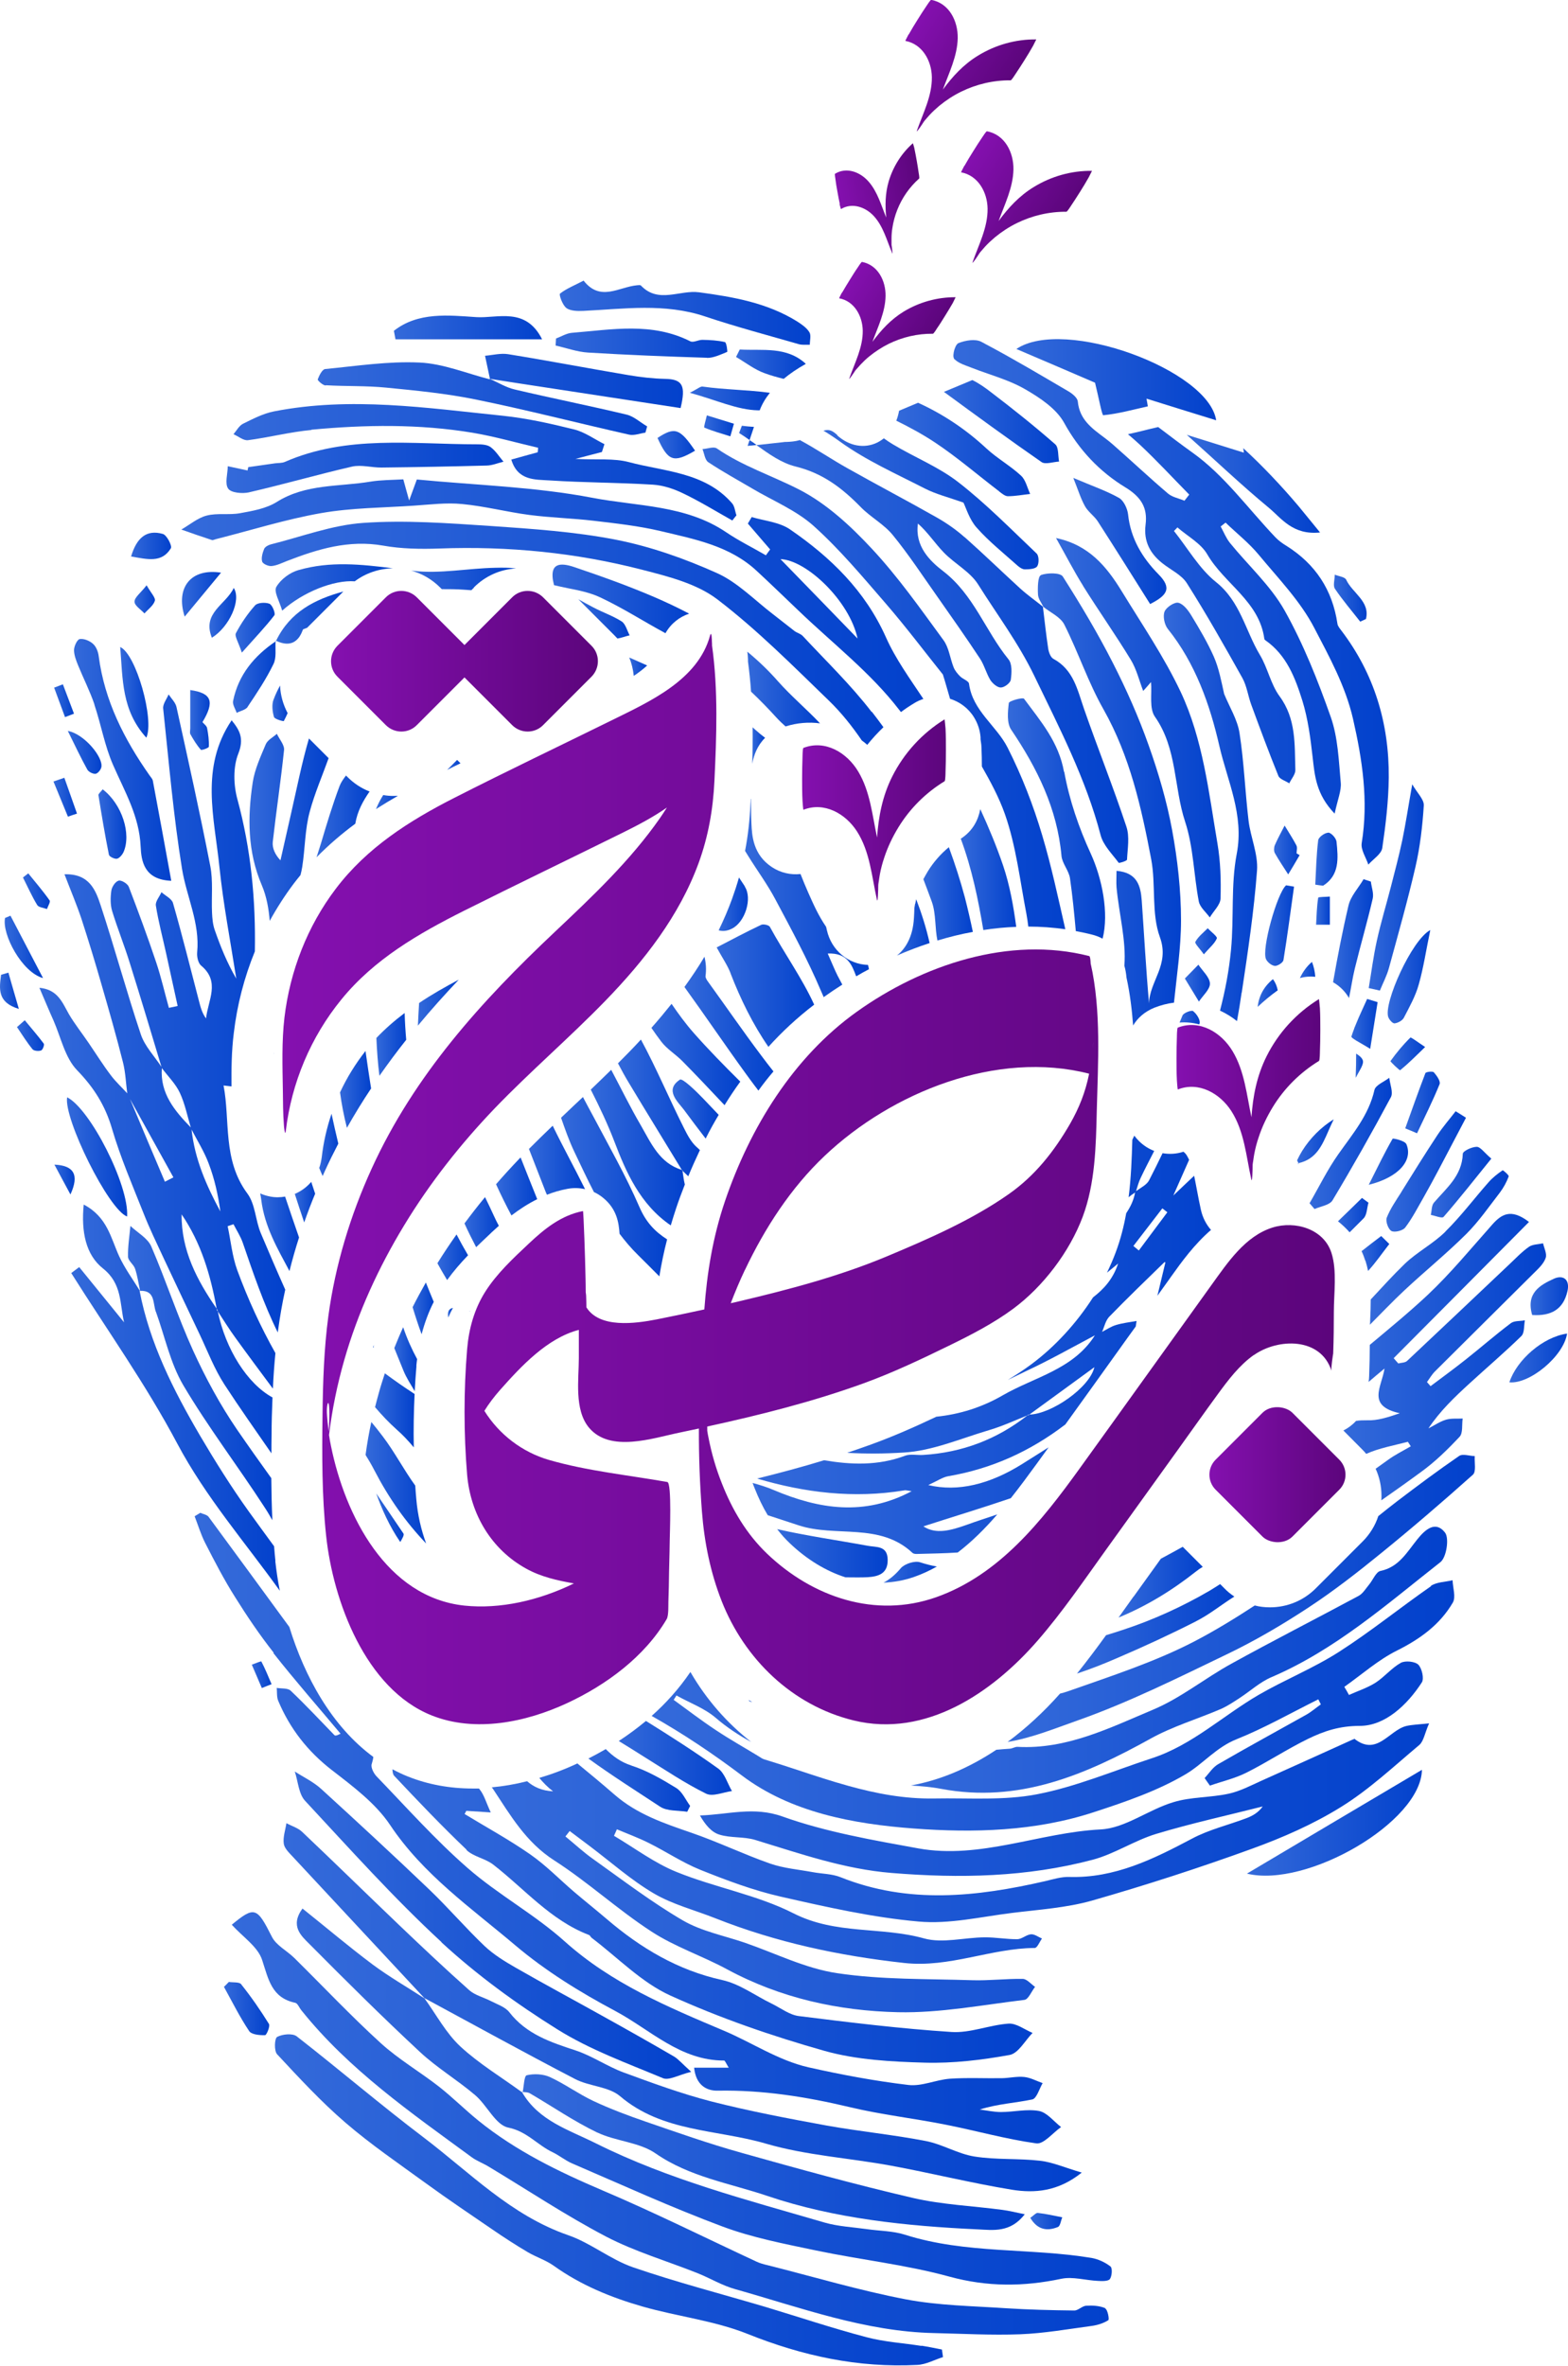 <svg xmlns="http://www.w3.org/2000/svg" xmlns:xlink="http://www.w3.org/1999/xlink" id="Layer_2" data-name="Layer 2" viewBox="0 0 118.19 178.21"><defs><style>      .cls-1 {        fill: url(#linear-gradient-38);      }      .cls-1, .cls-2, .cls-3, .cls-4, .cls-5, .cls-6, .cls-7, .cls-8, .cls-9, .cls-10, .cls-11, .cls-12, .cls-13, .cls-14, .cls-15, .cls-16, .cls-17, .cls-18, .cls-19, .cls-20, .cls-21, .cls-22, .cls-23, .cls-24, .cls-25, .cls-26, .cls-27, .cls-28, .cls-29, .cls-30, .cls-31, .cls-32, .cls-33, .cls-34, .cls-35, .cls-36, .cls-37, .cls-38, .cls-39, .cls-40, .cls-41, .cls-42, .cls-43, .cls-44, .cls-45, .cls-46, .cls-47, .cls-48, .cls-49, .cls-50, .cls-51, .cls-52, .cls-53, .cls-54, .cls-55, .cls-56, .cls-57, .cls-58, .cls-59, .cls-60, .cls-61, .cls-62, .cls-63, .cls-64, .cls-65, .cls-66, .cls-67, .cls-68, .cls-69, .cls-70, .cls-71, .cls-72, .cls-73, .cls-74, .cls-75, .cls-76, .cls-77, .cls-78, .cls-79, .cls-80, .cls-81, .cls-82, .cls-83, .cls-84, .cls-85, .cls-86, .cls-87, .cls-88, .cls-89, .cls-90, .cls-91, .cls-92, .cls-93, .cls-94, .cls-95, .cls-96, .cls-97, .cls-98, .cls-99, .cls-100, .cls-101, .cls-102, .cls-103, .cls-104, .cls-105, .cls-106, .cls-107, .cls-108, .cls-109, .cls-110, .cls-111, .cls-112, .cls-113, .cls-114, .cls-115, .cls-116, .cls-117, .cls-118, .cls-119, .cls-120, .cls-121, .cls-122, .cls-123, .cls-124, .cls-125, .cls-126, .cls-127, .cls-128, .cls-129, .cls-130, .cls-131, .cls-132, .cls-133, .cls-134, .cls-135, .cls-136, .cls-137, .cls-138, .cls-139, .cls-140, .cls-141, .cls-142, .cls-143, .cls-144, .cls-145, .cls-146, .cls-147, .cls-148, .cls-149, .cls-150, .cls-151, .cls-152, .cls-153, .cls-154, .cls-155, .cls-156, .cls-157, .cls-158, .cls-159 {        stroke-width: 0px;      }      .cls-2 {        fill: url(#linear-gradient-12);      }      .cls-3 {        fill: url(#linear-gradient-127);      }      .cls-4 {        fill: url(#linear-gradient-159);      }      .cls-5 {        fill: url(#linear-gradient-17);      }      .cls-6 {        fill: url(#linear-gradient-132);      }      .cls-7 {        fill: url(#linear-gradient-88);      }      .cls-8 {        fill: url(#linear-gradient-19);      }      .cls-9 {        fill: url(#linear-gradient-33);      }      .cls-10 {        fill: url(#linear-gradient);      }      .cls-11 {        fill: url(#linear-gradient-62);      }      .cls-12 {        fill: url(#linear-gradient-137);      }      .cls-13 {        fill: url(#linear-gradient-92);      }      .cls-14 {        fill: url(#linear-gradient-98);      }      .cls-15 {        fill: url(#linear-gradient-139);      }      .cls-16 {        fill: url(#linear-gradient-67);      }      .cls-17 {        fill: url(#linear-gradient-153);      }      .cls-18 {        fill: url(#linear-gradient-57);      }      .cls-19 {        fill: url(#linear-gradient-138);      }      .cls-20 {        fill: url(#linear-gradient-149);      }      .cls-21 {        fill: url(#linear-gradient-21);      }      .cls-22 {        fill: url(#linear-gradient-6);      }      .cls-23 {        fill: url(#linear-gradient-157);      }      .cls-24 {        fill: url(#linear-gradient-76);      }      .cls-25 {        fill: url(#linear-gradient-124);      }      .cls-26 {        fill: url(#linear-gradient-136);      }      .cls-27 {        fill: url(#linear-gradient-42);      }      .cls-28 {        fill: url(#linear-gradient-104);      }      .cls-29 {        fill: url(#linear-gradient-95);      }      .cls-30 {        fill: url(#linear-gradient-15);      }      .cls-31 {        fill: url(#linear-gradient-11);      }      .cls-32 {        fill: url(#linear-gradient-106);      }      .cls-33 {        fill: url(#linear-gradient-101);      }      .cls-34 {        fill: url(#linear-gradient-81);      }      .cls-35 {        fill: url(#linear-gradient-73);      }      .cls-36 {        fill: url(#linear-gradient-91);      }      .cls-37 {        fill: url(#linear-gradient-151);      }      .cls-38 {        fill: url(#linear-gradient-5);      }      .cls-39 {        fill: url(#linear-gradient-133);      }      .cls-40 {        fill: url(#linear-gradient-31);      }      .cls-41 {        fill: url(#linear-gradient-103);      }      .cls-42 {        fill: url(#linear-gradient-71);      }      .cls-43 {        fill: url(#linear-gradient-58);      }      .cls-44 {        fill: url(#linear-gradient-63);      }      .cls-45 {        fill: url(#linear-gradient-154);      }      .cls-46 {        fill: url(#linear-gradient-34);      }      .cls-47 {        fill: url(#linear-gradient-122);      }      .cls-48 {        fill: url(#linear-gradient-96);      }      .cls-49 {        fill: url(#linear-gradient-130);      }      .cls-50 {        fill: url(#linear-gradient-120);      }      .cls-51 {        fill: url(#linear-gradient-41);      }      .cls-52 {        fill: url(#linear-gradient-89);      }      .cls-53 {        fill: url(#linear-gradient-40);      }      .cls-54 {        fill: url(#linear-gradient-147);      }      .cls-55 {        fill: url(#linear-gradient-66);      }      .cls-56 {        fill: url(#linear-gradient-126);      }      .cls-57 {        fill: url(#linear-gradient-13);      }      .cls-58 {        fill: url(#linear-gradient-23);      }      .cls-59 {        fill: url(#linear-gradient-25);      }      .cls-60 {        fill: url(#linear-gradient-43);      }      .cls-61 {        fill: url(#linear-gradient-16);      }      .cls-62 {        fill: url(#linear-gradient-22);      }      .cls-63 {        fill: url(#linear-gradient-54);      }      .cls-64 {        fill: url(#linear-gradient-55);      }      .cls-65 {        fill: url(#linear-gradient-110);      }      .cls-66 {        fill: url(#linear-gradient-141);      }      .cls-67 {        fill: url(#linear-gradient-35);      }      .cls-68 {        fill: url(#linear-gradient-50);      }      .cls-69 {        fill: url(#linear-gradient-32);      }      .cls-70 {        fill: url(#linear-gradient-60);      }      .cls-71 {        fill: url(#linear-gradient-59);      }      .cls-72 {        fill: url(#linear-gradient-20);      }      .cls-73 {        fill: url(#linear-gradient-14);      }      .cls-74 {        fill: url(#linear-gradient-2);      }      .cls-75 {        fill: url(#linear-gradient-156);      }      .cls-76 {        fill: url(#linear-gradient-146);      }      .cls-77 {        fill: url(#linear-gradient-52);      }      .cls-78 {        fill: url(#linear-gradient-45);      }      .cls-79 {        fill: url(#linear-gradient-93);      }      .cls-80 {        fill: url(#linear-gradient-7);      }      .cls-81 {        fill: url(#linear-gradient-39);      }      .cls-82 {        fill: url(#linear-gradient-3);      }      .cls-83 {        fill: url(#linear-gradient-148);      }      .cls-84 {        fill: url(#linear-gradient-77);      }      .cls-85 {        fill: url(#linear-gradient-119);      }      .cls-86 {        fill: url(#linear-gradient-69);      }      .cls-87 {        fill: url(#linear-gradient-143);      }      .cls-88 {        fill: url(#linear-gradient-125);      }      .cls-89 {        fill: url(#linear-gradient-94);      }      .cls-90 {        fill: url(#linear-gradient-9);      }      .cls-91 {        fill: url(#linear-gradient-27);      }      .cls-92 {        fill: url(#linear-gradient-134);      }      .cls-93 {        fill: url(#linear-gradient-152);      }      .cls-94 {        fill: url(#linear-gradient-100);      }      .cls-95 {        fill: url(#linear-gradient-131);      }      .cls-96 {        fill: url(#linear-gradient-82);      }      .cls-97 {        fill: url(#linear-gradient-105);      }      .cls-98 {        fill: url(#linear-gradient-83);      }      .cls-99 {        fill: url(#linear-gradient-142);      }      .cls-100 {        fill: url(#linear-gradient-155);      }      .cls-101 {        fill: url(#linear-gradient-53);      }      .cls-102 {        fill: url(#linear-gradient-90);      }      .cls-103 {        fill: url(#linear-gradient-117);      }      .cls-104 {        fill: url(#linear-gradient-85);      }      .cls-105 {        fill: url(#linear-gradient-65);      }      .cls-106 {        fill: url(#linear-gradient-36);      }      .cls-107 {        fill: url(#linear-gradient-48);      }      .cls-108 {        fill: url(#linear-gradient-49);      }      .cls-109 {        fill: url(#linear-gradient-8);      }      .cls-110 {        fill: url(#linear-gradient-47);      }      .cls-111 {        fill: url(#linear-gradient-24);      }      .cls-112 {        fill: url(#linear-gradient-26);      }      .cls-113 {        fill: url(#linear-gradient-61);      }      .cls-114 {        fill: url(#linear-gradient-114);      }      .cls-115 {        fill: url(#linear-gradient-18);      }      .cls-116 {        fill: url(#linear-gradient-51);      }      .cls-117 {        fill: url(#linear-gradient-30);      }      .cls-118 {        fill: url(#linear-gradient-121);      }      .cls-119 {        fill: url(#linear-gradient-44);      }      .cls-120 {        fill: url(#linear-gradient-84);      }      .cls-121 {        fill: url(#linear-gradient-97);      }      .cls-122 {        fill: url(#linear-gradient-68);      }      .cls-123 {        fill: url(#linear-gradient-129);      }      .cls-124 {        fill: url(#linear-gradient-72);      }      .cls-125 {        fill: url(#linear-gradient-29);      }      .cls-126 {        fill: url(#linear-gradient-46);      }      .cls-127 {        fill: url(#linear-gradient-140);      }      .cls-128 {        fill: url(#linear-gradient-64);      }      .cls-129 {        fill: url(#linear-gradient-107);      }      .cls-130 {        fill: url(#linear-gradient-109);      }      .cls-131 {        fill: url(#linear-gradient-145);      }      .cls-132 {        fill: url(#linear-gradient-113);      }      .cls-133 {        fill: url(#linear-gradient-28);      }      .cls-134 {        fill: url(#linear-gradient-56);      }      .cls-135 {        fill: url(#linear-gradient-99);      }      .cls-136 {        fill: url(#linear-gradient-10);      }      .cls-137 {        fill: url(#linear-gradient-150);      }      .cls-138 {        fill: url(#linear-gradient-87);      }      .cls-139 {        fill: url(#linear-gradient-70);      }      .cls-140 {        fill: url(#linear-gradient-78);      }      .cls-141 {        fill: url(#linear-gradient-86);      }      .cls-142 {        fill: url(#linear-gradient-74);      }      .cls-143 {        fill: url(#linear-gradient-102);      }      .cls-144 {        fill: url(#linear-gradient-4);      }      .cls-145 {        fill: url(#linear-gradient-118);      }      .cls-146 {        fill: url(#linear-gradient-112);      }      .cls-147 {        fill: url(#linear-gradient-123);      }      .cls-148 {        fill: url(#linear-gradient-128);      }      .cls-149 {        fill: url(#linear-gradient-37);      }      .cls-150 {        fill: url(#linear-gradient-80);      }      .cls-151 {        fill: url(#linear-gradient-115);      }      .cls-152 {        fill: url(#linear-gradient-135);      }      .cls-153 {        fill: url(#linear-gradient-158);      }      .cls-154 {        fill: url(#linear-gradient-116);      }      .cls-155 {        fill: url(#linear-gradient-79);      }      .cls-156 {        fill: url(#linear-gradient-111);      }      .cls-157 {        fill: url(#linear-gradient-108);      }      .cls-158 {        fill: url(#linear-gradient-144);      }      .cls-159 {        fill: url(#linear-gradient-75);      }    </style><linearGradient id="linear-gradient" x1="41.65" y1="45.12" x2="51.95" y2="45.12" gradientUnits="userSpaceOnUse"><stop offset="0" stop-color="#346ada"></stop><stop offset="1" stop-color="#0241cc"></stop></linearGradient><linearGradient id="linear-gradient-2" x1="56.33" y1="51.9" x2="61.81" y2="51.9" xlink:href="#linear-gradient"></linearGradient><linearGradient id="linear-gradient-3" x1="28.34" y1="60.43" x2="29.99" y2="60.43" xlink:href="#linear-gradient"></linearGradient><linearGradient id="linear-gradient-4" x1="33.7" y1="57.63" x2="34.7" y2="57.63" xlink:href="#linear-gradient"></linearGradient><linearGradient id="linear-gradient-5" x1="23.85" y1="61.49" x2="27.85" y2="61.49" xlink:href="#linear-gradient"></linearGradient><linearGradient id="linear-gradient-6" x1="28.38" y1="78.68" x2="30.62" y2="78.68" xlink:href="#linear-gradient"></linearGradient><linearGradient id="linear-gradient-7" x1="31.5" y1="75.53" x2="34.57" y2="75.53" xlink:href="#linear-gradient"></linearGradient><linearGradient id="linear-gradient-8" x1="32.97" y1="94.7" x2="35.29" y2="94.7" xlink:href="#linear-gradient"></linearGradient><linearGradient id="linear-gradient-9" x1="50.7" y1="83.55" x2="54.17" y2="83.55" xlink:href="#linear-gradient"></linearGradient><linearGradient id="linear-gradient-10" x1="20.53" y1="52.98" x2="21.68" y2="52.98" xlink:href="#linear-gradient"></linearGradient><linearGradient id="linear-gradient-11" x1="37.38" y1="89.38" x2="40.49" y2="89.38" xlink:href="#linear-gradient"></linearGradient><linearGradient id="linear-gradient-12" x1="42.28" y1="89.41" x2="50.28" y2="89.41" xlink:href="#linear-gradient"></linearGradient><linearGradient id="linear-gradient-13" x1="35.02" y1="92.06" x2="37.6" y2="92.06" xlink:href="#linear-gradient"></linearGradient><linearGradient id="linear-gradient-14" x1="46.58" y1="83.46" x2="52.76" y2="83.46" xlink:href="#linear-gradient"></linearGradient><linearGradient id="linear-gradient-15" x1="27.56" y1="111.7" x2="32.12" y2="111.7" xlink:href="#linear-gradient"></linearGradient><linearGradient id="linear-gradient-16" x1="25.63" y1="82.06" x2="27.97" y2="82.06" xlink:href="#linear-gradient"></linearGradient><linearGradient id="linear-gradient-17" x1="44.53" y1="86.46" x2="51.63" y2="86.46" xlink:href="#linear-gradient"></linearGradient><linearGradient id="linear-gradient-18" x1="19.72" y1="47.7" x2="66.57" y2="47.7" xlink:href="#linear-gradient"></linearGradient><linearGradient id="linear-gradient-19" x1="31.1" y1="98.56" x2="32.69" y2="98.56" xlink:href="#linear-gradient"></linearGradient><linearGradient id="linear-gradient-20" x1="28.36" y1="114.33" x2="30.43" y2="114.33" xlink:href="#linear-gradient"></linearGradient><linearGradient id="linear-gradient-21" x1="28.12" y1="101.42" x2="28.19" y2="101.42" xlink:href="#linear-gradient"></linearGradient><linearGradient id="linear-gradient-22" x1="19.61" y1="92.83" x2="22.54" y2="92.83" xlink:href="#linear-gradient"></linearGradient><linearGradient id="linear-gradient-23" x1="24.06" y1="86.24" x2="25.5" y2="86.24" xlink:href="#linear-gradient"></linearGradient><linearGradient id="linear-gradient-24" x1="22.22" y1="90.57" x2="23.75" y2="90.57" xlink:href="#linear-gradient"></linearGradient><linearGradient id="linear-gradient-25" x1="28.26" y1="106.24" x2="31.24" y2="106.24" xlink:href="#linear-gradient"></linearGradient><linearGradient id="linear-gradient-26" x1="29.71" y1="102.39" x2="31.43" y2="102.39" xlink:href="#linear-gradient"></linearGradient><linearGradient id="linear-gradient-27" x1="56.43" y1="128.14" x2="56.69" y2="128.14" xlink:href="#linear-gradient"></linearGradient><linearGradient id="linear-gradient-28" x1="39.87" y1="87.4" x2="44.1" y2="87.4" xlink:href="#linear-gradient"></linearGradient><linearGradient id="linear-gradient-29" x1="58.58" y1="117" x2="66.91" y2="117" xlink:href="#linear-gradient"></linearGradient><linearGradient id="linear-gradient-30" x1="66.61" y1="118.44" x2="70.63" y2="118.44" xlink:href="#linear-gradient"></linearGradient><linearGradient id="linear-gradient-31" x1="67.6" y1="69.85" x2="70.06" y2="69.85" xlink:href="#linear-gradient"></linearGradient><linearGradient id="linear-gradient-32" x1="52.94" y1="51.85" x2="80.29" y2="51.85" xlink:href="#linear-gradient"></linearGradient><linearGradient id="linear-gradient-33" x1="103.26" y1="93.98" x2="113.72" y2="93.98" xlink:href="#linear-gradient"></linearGradient><linearGradient id="linear-gradient-34" x1="102.63" y1="94.42" x2="104.73" y2="94.42" xlink:href="#linear-gradient"></linearGradient><linearGradient id="linear-gradient-35" x1="101.26" y1="102.22" x2="116.55" y2="102.22" xlink:href="#linear-gradient"></linearGradient><linearGradient id="linear-gradient-36" x1="100.85" y1="91.54" x2="103.15" y2="91.54" xlink:href="#linear-gradient"></linearGradient><linearGradient id="linear-gradient-37" x1="47.43" y1="50.22" x2="48.78" y2="50.22" xlink:href="#linear-gradient"></linearGradient><linearGradient id="linear-gradient-38" x1="75.97" y1="61.65" x2="83.29" y2="61.65" xlink:href="#linear-gradient"></linearGradient><linearGradient id="linear-gradient-39" x1="72.42" y1="65.5" x2="76.61" y2="65.5" xlink:href="#linear-gradient"></linearGradient><linearGradient id="linear-gradient-40" x1="69.6" y1="67.33" x2="73.33" y2="67.33" xlink:href="#linear-gradient"></linearGradient><linearGradient id="linear-gradient-41" x1="49.1" y1="79.44" x2="55.8" y2="79.44" xlink:href="#linear-gradient"></linearGradient><linearGradient id="linear-gradient-42" x1="51.59" y1="77.1" x2="58.29" y2="77.1" xlink:href="#linear-gradient"></linearGradient><linearGradient id="linear-gradient-43" x1="54.18" y1="68.11" x2="56.39" y2="68.11" xlink:href="#linear-gradient"></linearGradient><linearGradient id="linear-gradient-44" x1="56.7" y1="56.17" x2="57.67" y2="56.17" xlink:href="#linear-gradient"></linearGradient><linearGradient id="linear-gradient-45" x1="56.17" y1="67.66" x2="65.49" y2="67.66" xlink:href="#linear-gradient"></linearGradient><linearGradient id="linear-gradient-46" x1="56.75" y1="101.33" x2="91.31" y2="101.33" xlink:href="#linear-gradient"></linearGradient><linearGradient id="linear-gradient-47" x1="78.23" y1="60.25" x2="89.02" y2="60.25" xlink:href="#linear-gradient"></linearGradient><linearGradient id="linear-gradient-48" x1="9.65" y1="103.43" x2="20.54" y2="103.43" xlink:href="#linear-gradient"></linearGradient><linearGradient id="linear-gradient-49" x1="81.17" y1="122.7" x2="93.04" y2="122.7" xlink:href="#linear-gradient"></linearGradient><linearGradient id="linear-gradient-50" x1="87.72" y1="61.16" x2="94.75" y2="61.16" xlink:href="#linear-gradient"></linearGradient><linearGradient id="linear-gradient-51" x1="75.94" y1="120.4" x2="111.18" y2="120.4" xlink:href="#linear-gradient"></linearGradient><linearGradient id="linear-gradient-52" x1="13.66" y1="44.87" x2="69.61" y2="44.87" xlink:href="#linear-gradient"></linearGradient><linearGradient id="linear-gradient-53" x1="68.64" y1="125.03" x2="109.07" y2="125.03" xlink:href="#linear-gradient"></linearGradient><linearGradient id="linear-gradient-54" x1="49.12" y1="128.49" x2="109.61" y2="128.49" xlink:href="#linear-gradient"></linearGradient><linearGradient id="linear-gradient-55" x1="37.1" y1="140.74" x2="107.74" y2="140.74" xlink:href="#linear-gradient"></linearGradient><linearGradient id="linear-gradient-56" x1="2.97" y1="80.89" x2="21.5" y2="80.89" xlink:href="#linear-gradient"></linearGradient><linearGradient id="linear-gradient-57" x1="84.31" y1="119.19" x2="90.66" y2="119.19" xlink:href="#linear-gradient"></linearGradient><linearGradient id="linear-gradient-58" x1="88.92" y1="76.65" x2="90.44" y2="76.65" xlink:href="#linear-gradient"></linearGradient><linearGradient id="linear-gradient-59" x1="88.83" y1="112.99" x2="88.84" y2="112.99" xlink:href="#linear-gradient"></linearGradient><linearGradient id="linear-gradient-60" x1="5.38" y1="105.27" x2="21.1" y2="105.27" xlink:href="#linear-gradient"></linearGradient><linearGradient id="linear-gradient-61" x1="29.58" y1="144.34" x2="77.83" y2="144.34" xlink:href="#linear-gradient"></linearGradient><linearGradient id="linear-gradient-62" x1="14.65" y1="137.73" x2="79.98" y2="137.73" xlink:href="#linear-gradient"></linearGradient><linearGradient id="linear-gradient-63" x1="17.45" y1="159.95" x2="83.57" y2="159.95" xlink:href="#linear-gradient"></linearGradient><linearGradient id="linear-gradient-64" x1="22.38" y1="157.92" x2="83.8" y2="157.92" xlink:href="#linear-gradient"></linearGradient><linearGradient id="linear-gradient-65" x1="31.98" y1="150.52" x2="32.03" y2="150.52" xlink:href="#linear-gradient"></linearGradient><linearGradient id="linear-gradient-66" x1="31.98" y1="150.49" x2="31.98" y2="150.49" xlink:href="#linear-gradient"></linearGradient><linearGradient id="linear-gradient-67" x1="21.38" y1="151.2" x2="81.54" y2="151.2" xlink:href="#linear-gradient"></linearGradient><linearGradient id="linear-gradient-68" x1="20.73" y1="165.73" x2="71.09" y2="165.73" xlink:href="#linear-gradient"></linearGradient><linearGradient id="linear-gradient-69" x1="55.71" y1="32.61" x2="56.84" y2="32.61" xlink:href="#linear-gradient"></linearGradient><linearGradient id="linear-gradient-70" x1="57.02" y1="49.07" x2="85.04" y2="49.07" xlink:href="#linear-gradient"></linearGradient><linearGradient id="linear-gradient-71" x1="44.36" y1="134.12" x2="52.03" y2="134.12" xlink:href="#linear-gradient"></linearGradient><linearGradient id="linear-gradient-72" x1="46.64" y1="132.42" x2="55.17" y2="132.42" xlink:href="#linear-gradient"></linearGradient><linearGradient id="linear-gradient-73" x1="39.34" y1="157.61" x2="39.4" y2="157.61" xlink:href="#linear-gradient"></linearGradient><linearGradient id="linear-gradient-74" x1="39.4" y1="162.12" x2="77.24" y2="162.12" xlink:href="#linear-gradient"></linearGradient><linearGradient id="linear-gradient-75" x1="22.21" y1="145.03" x2="52.09" y2="145.03" xlink:href="#linear-gradient"></linearGradient><linearGradient id="linear-gradient-76" x1="17.61" y1="34.82" x2="55.52" y2="34.82" xlink:href="#linear-gradient"></linearGradient><linearGradient id="linear-gradient-77" x1="89.46" y1="36.45" x2="99.5" y2="36.45" xlink:href="#linear-gradient"></linearGradient><linearGradient id="linear-gradient-78" x1="20.61" y1="79.35" x2="20.65" y2="79.35" xlink:href="#linear-gradient"></linearGradient><linearGradient id="linear-gradient-79" x1="18.8" y1="62.32" x2="24.77" y2="62.32" xlink:href="#linear-gradient"></linearGradient><linearGradient id="linear-gradient-80" x1="79.6" y1="54.83" x2="92.01" y2="54.83" xlink:href="#linear-gradient"></linearGradient><linearGradient id="linear-gradient-81" x1="20.8" y1="46.53" x2="25.88" y2="46.53" xlink:href="#linear-gradient"></linearGradient><linearGradient id="linear-gradient-82" x1="20.77" y1="44.25" x2="29.61" y2="44.25" xlink:href="#linear-gradient"></linearGradient><linearGradient id="linear-gradient-83" x1="30.98" y1="43.61" x2="38.91" y2="43.61" xlink:href="#linear-gradient"></linearGradient><linearGradient id="linear-gradient-84" x1="43.59" y1="46.62" x2="47.46" y2="46.62" xlink:href="#linear-gradient"></linearGradient><linearGradient id="linear-gradient-85" x1="54.01" y1="74.24" x2="61.37" y2="74.24" xlink:href="#linear-gradient"></linearGradient><linearGradient id="linear-gradient-86" x1="52" y1="30.03" x2="58.03" y2="30.03" xlink:href="#linear-gradient"></linearGradient><linearGradient id="linear-gradient-87" x1="62.08" y1="37.63" x2="78.29" y2="37.63" xlink:href="#linear-gradient"></linearGradient><linearGradient id="linear-gradient-88" x1="23.94" y1="29.7" x2="51.48" y2="29.7" xlink:href="#linear-gradient"></linearGradient><linearGradient id="linear-gradient-89" x1="55.48" y1="27.44" x2="60.73" y2="27.44" xlink:href="#linear-gradient"></linearGradient><linearGradient id="linear-gradient-90" x1="67.55" y1="33.86" x2="77.64" y2="33.86" xlink:href="#linear-gradient"></linearGradient><linearGradient id="linear-gradient-91" x1="17.06" y1="35.24" x2="37.96" y2="35.24" xlink:href="#linear-gradient"></linearGradient><linearGradient id="linear-gradient-92" x1="5.58" y1="57.24" x2="12.91" y2="57.24" xlink:href="#linear-gradient"></linearGradient><linearGradient id="linear-gradient-93" x1="42.17" y1="23.56" x2="61.07" y2="23.56" xlink:href="#linear-gradient"></linearGradient><linearGradient id="linear-gradient-94" x1="93.99" y1="137.3" x2="107.18" y2="137.3" xlink:href="#linear-gradient"></linearGradient><linearGradient id="linear-gradient-95" x1="103.16" y1="66.86" x2="107.32" y2="66.86" xlink:href="#linear-gradient"></linearGradient><linearGradient id="linear-gradient-96" x1="71.15" y1="31.76" x2="79.83" y2="31.76" xlink:href="#linear-gradient"></linearGradient><linearGradient id="linear-gradient-97" x1="41.88" y1="25.86" x2="54.82" y2="25.86" xlink:href="#linear-gradient"></linearGradient><linearGradient id="linear-gradient-98" x1="80.9" y1="40.76" x2="87.92" y2="40.76" xlink:href="#linear-gradient"></linearGradient><linearGradient id="linear-gradient-99" x1="29.69" y1="24.66" x2="40.86" y2="24.66" xlink:href="#linear-gradient"></linearGradient><linearGradient id="linear-gradient-100" x1="100.48" y1="70.71" x2="103.5" y2="70.71" xlink:href="#linear-gradient"></linearGradient><linearGradient id="linear-gradient-101" x1="98.7" y1="86.13" x2="104.91" y2="86.13" xlink:href="#linear-gradient"></linearGradient><linearGradient id="linear-gradient-102" x1="104.5" y1="88.25" x2="110.5" y2="88.25" xlink:href="#linear-gradient"></linearGradient><linearGradient id="linear-gradient-103" x1="97.77" y1="86.02" x2="100.53" y2="86.02" xlink:href="#linear-gradient"></linearGradient><linearGradient id="linear-gradient-104" x1="102.19" y1="80.28" x2="102.74" y2="80.28" xlink:href="#linear-gradient"></linearGradient><linearGradient id="linear-gradient-105" x1="5.04" y1="87.15" x2="9.58" y2="87.15" xlink:href="#linear-gradient"></linearGradient><linearGradient id="linear-gradient-106" x1="104.6" y1="73.58" x2="107.81" y2="73.58" xlink:href="#linear-gradient"></linearGradient><linearGradient id="linear-gradient-107" x1="107.85" y1="89.05" x2="112.41" y2="89.05" xlink:href="#linear-gradient"></linearGradient><linearGradient id="linear-gradient-108" x1="9.06" y1="52.15" x2="11.19" y2="52.15" xlink:href="#linear-gradient"></linearGradient><linearGradient id="linear-gradient-109" x1="95.36" y1="69.72" x2="97.53" y2="69.72" xlink:href="#linear-gradient"></linearGradient><linearGradient id="linear-gradient-110" x1="17.56" y1="51.01" x2="20.77" y2="51.01" xlink:href="#linear-gradient"></linearGradient><linearGradient id="linear-gradient-111" x1="20.77" y1="48.29" x2="20.81" y2="48.29" xlink:href="#linear-gradient"></linearGradient><linearGradient id="linear-gradient-112" x1="7.42" y1="62.07" x2="9.51" y2="62.07" xlink:href="#linear-gradient"></linearGradient><linearGradient id="linear-gradient-113" x1="113.77" y1="102.3" x2="118.12" y2="102.3" xlink:href="#linear-gradient"></linearGradient><linearGradient id="linear-gradient-114" x1="16.88" y1="151.3" x2="20.3" y2="151.3" xlink:href="#linear-gradient"></linearGradient><linearGradient id="linear-gradient-115" x1="99.14" y1="64.73" x2="100.81" y2="64.73" xlink:href="#linear-gradient"></linearGradient><linearGradient id="linear-gradient-116" x1="105.92" y1="83.04" x2="108.53" y2="83.04" xlink:href="#linear-gradient"></linearGradient><linearGradient id="linear-gradient-117" x1="115.37" y1="97.64" x2="118.19" y2="97.64" xlink:href="#linear-gradient"></linearGradient><linearGradient id="linear-gradient-118" x1="103.17" y1="87.52" x2="106.13" y2="87.52" xlink:href="#linear-gradient"></linearGradient><linearGradient id="linear-gradient-119" x1="13.72" y1="44.77" x2="16.66" y2="44.77" xlink:href="#linear-gradient"></linearGradient><linearGradient id="linear-gradient-120" x1="96.04" y1="64.03" x2="97.97" y2="64.03" xlink:href="#linear-gradient"></linearGradient><linearGradient id="linear-gradient-121" x1="14.32" y1="54.23" x2="15.82" y2="54.23" xlink:href="#linear-gradient"></linearGradient><linearGradient id="linear-gradient-122" x1="17.75" y1="47.28" x2="20.69" y2="47.28" xlink:href="#linear-gradient"></linearGradient><linearGradient id="linear-gradient-123" x1=".35" y1="71.33" x2="3.25" y2="71.33" xlink:href="#linear-gradient"></linearGradient><linearGradient id="linear-gradient-124" x1="33.76" y1="98.89" x2="34.14" y2="98.89" xlink:href="#linear-gradient"></linearGradient><linearGradient id="linear-gradient-125" x1="35.37" y1="98.75" x2="35.42" y2="98.75" xlink:href="#linear-gradient"></linearGradient><linearGradient id="linear-gradient-126" x1="97.98" y1="73.07" x2="99.14" y2="73.07" xlink:href="#linear-gradient"></linearGradient><linearGradient id="linear-gradient-127" x1="94.81" y1="74.8" x2="96.31" y2="74.8" xlink:href="#linear-gradient"></linearGradient><linearGradient id="linear-gradient-128" x1="9.88" y1="41.12" x2="12.9" y2="41.12" xlink:href="#linear-gradient"></linearGradient><linearGradient id="linear-gradient-129" x1="101.85" y1="77.13" x2="103.83" y2="77.13" xlink:href="#linear-gradient"></linearGradient><linearGradient id="linear-gradient-130" x1="100.55" y1="45.07" x2="103.01" y2="45.07" xlink:href="#linear-gradient"></linearGradient><linearGradient id="linear-gradient-131" x1="15.79" y1="46.16" x2="17.8" y2="46.16" xlink:href="#linear-gradient"></linearGradient><linearGradient id="linear-gradient-132" x1="49.56" y1="33.51" x2="52.39" y2="33.51" xlink:href="#linear-gradient"></linearGradient><linearGradient id="linear-gradient-133" x1="5.11" y1="56.68" x2="7.65" y2="56.68" xlink:href="#linear-gradient"></linearGradient><linearGradient id="linear-gradient-134" x1="104.82" y1="79.39" x2="107.43" y2="79.39" xlink:href="#linear-gradient"></linearGradient><linearGradient id="linear-gradient-135" x1="89.32" y1="74.06" x2="91.2" y2="74.06" xlink:href="#linear-gradient"></linearGradient><linearGradient id="linear-gradient-136" x1="0" y1="74.64" x2="1.42" y2="74.64" xlink:href="#linear-gradient"></linearGradient><linearGradient id="linear-gradient-137" x1="4.03" y1="60.05" x2="5.8" y2="60.05" xlink:href="#linear-gradient"></linearGradient><linearGradient id="linear-gradient-138" x1="53.08" y1="32.08" x2="55.32" y2="32.08" xlink:href="#linear-gradient"></linearGradient><linearGradient id="linear-gradient-139" x1="1.72" y1="67.13" x2="3.76" y2="67.13" xlink:href="#linear-gradient"></linearGradient><linearGradient id="linear-gradient-140" x1="1.28" y1="78.01" x2="3.31" y2="78.01" xlink:href="#linear-gradient"></linearGradient><linearGradient id="linear-gradient-141" x1="99.2" y1="68.6" x2="100.24" y2="68.6" xlink:href="#linear-gradient"></linearGradient><linearGradient id="linear-gradient-142" x1="77.66" y1="167.32" x2="80.07" y2="167.32" xlink:href="#linear-gradient"></linearGradient><linearGradient id="linear-gradient-143" x1="10.14" y1="45.15" x2="11.68" y2="45.15" xlink:href="#linear-gradient"></linearGradient><linearGradient id="linear-gradient-144" x1="4.08" y1="52.79" x2="5.58" y2="52.79" xlink:href="#linear-gradient"></linearGradient><linearGradient id="linear-gradient-145" x1="90.09" y1="70.9" x2="91.72" y2="70.9" xlink:href="#linear-gradient"></linearGradient><linearGradient id="linear-gradient-146" x1="4.1" y1="88.85" x2="5.62" y2="88.85" xlink:href="#linear-gradient"></linearGradient><linearGradient id="linear-gradient-147" x1="18.97" y1="126.15" x2="20.47" y2="126.15" xlink:href="#linear-gradient"></linearGradient><linearGradient id="linear-gradient-148" x1="76.6" y1="28.6" x2="91.66" y2="28.6" xlink:href="#linear-gradient"></linearGradient><linearGradient id="linear-gradient-149" x1="56.35" y1="33.38" x2="57.02" y2="33.38" xlink:href="#linear-gradient"></linearGradient><linearGradient id="linear-gradient-150" x1="71.84" y1="45.38" x2="104.67" y2="45.38" xlink:href="#linear-gradient"></linearGradient><linearGradient id="linear-gradient-151" x1="21.31" y1="88.81" x2="100.61" y2="88.81" gradientUnits="userSpaceOnUse"><stop offset="0" stop-color="#8410af"></stop><stop offset="1" stop-color="#5c057c"></stop></linearGradient><linearGradient id="linear-gradient-152" x1="91.16" y1="111.09" x2="101.42" y2="111.09" gradientTransform="translate(106.75 -35.55) rotate(45)" xlink:href="#linear-gradient-151"></linearGradient><linearGradient id="linear-gradient-153" x1="24.95" y1="49.81" x2="45.08" y2="49.81" xlink:href="#linear-gradient-151"></linearGradient><linearGradient id="linear-gradient-154" x1="60.46" y1="61.01" x2="71.29" y2="61.01" xlink:href="#linear-gradient-151"></linearGradient><linearGradient id="linear-gradient-155" x1="88.68" y1="82.09" x2="99.51" y2="82.09" xlink:href="#linear-gradient-151"></linearGradient><linearGradient id="linear-gradient-156" x1="122.31" y1="44.37" x2="128.59" y2="44.37" gradientTransform="translate(-64.83 -6.6) rotate(-10.04)" xlink:href="#linear-gradient-151"></linearGradient><linearGradient id="linear-gradient-157" x1="51.7" y1="-92.06" x2="60.15" y2="-92.06" gradientTransform="translate(-24.45 53.73) rotate(32)" xlink:href="#linear-gradient-151"></linearGradient><linearGradient id="linear-gradient-158" x1="60.51" y1="-85.89" x2="68.95" y2="-85.89" gradientTransform="translate(-24.45 53.73) rotate(32)" xlink:href="#linear-gradient-151"></linearGradient><linearGradient id="linear-gradient-159" x1="57.74" y1="-72.97" x2="65.26" y2="-72.97" gradientTransform="translate(-24.45 53.73) rotate(32)" xlink:href="#linear-gradient-151"></linearGradient></defs><g id="Object"><g><path class="cls-10" d="m51.95,46.23c-.87-.46-1.76-.88-2.67-1.27-1.96-.84-3.98-1.56-5.99-2.24-1.18-.4-1.69-.16-1.64.72.01.19.05.4.11.64.33.08.66.15,1,.22.86.17,1.72.34,2.48.7,1.69.79,3.27,1.81,4.92,2.7.43-.76,1.09-1.24,1.78-1.47Z"></path><path class="cls-74" d="m59.22,54.72c.86-.27,1.73-.34,2.59-.23-1.03-1.09-2.19-2.06-3.18-3.18-.71-.81-1.48-1.54-2.3-2.22.03.18.04.38.05.58h0c0,.06,0,.11,0,.16.1.76.18,1.51.23,2.27.66.62,1.29,1.27,1.91,1.95.21.23.44.45.69.67Z"></path><path class="cls-82" d="m28.88,59.9c-.21.33-.39.68-.54,1.05.56-.36,1.11-.69,1.65-1-.1,0-.2.01-.3.01-.27,0-.54-.02-.8-.07Z"></path><path class="cls-144" d="m34.45,57.25l-.75.75c.34-.17.67-.34,1.01-.5l-.25-.25Z"></path><path class="cls-38" d="m27.85,59.61s-.02,0-.03,0c-.6-.24-1.15-.6-1.63-1.08l-.11-.11c-.19.25-.37.5-.48.78-.53,1.41-.97,2.86-1.4,4.31-.11.36-.23.71-.34,1.07.93-.95,1.92-1.79,2.92-2.53.16-.95.58-1.71,1.08-2.43Z"></path><path class="cls-22" d="m30.62,78.34c-.06-.68-.1-1.35-.12-2.03-.76.57-1.48,1.2-2.13,1.88.04.95.11,1.9.23,2.85.65-.93,1.32-1.83,2.01-2.7Z"></path><path class="cls-80" d="m31.59,75.55c-.04.57-.06,1.14-.09,1.71,1-1.21,2.04-2.36,3.08-3.46-1.02.54-2.03,1.11-2.98,1.75Z"></path><path class="cls-109" d="m34.42,92.98c-.51.72-.99,1.44-1.45,2.18.23.41.46.82.71,1.23,0,.01.01.02.02.04.49-.68,1.03-1.3,1.58-1.87-.3-.51-.59-1.04-.87-1.57Z"></path><path class="cls-90" d="m54.17,83.98c-.39-.41-.79-.83-1.18-1.24-.54-.56-1.55-1.54-1.74-1.41-1.2.79-.12,1.7.31,2.28.54.73,1.08,1.45,1.63,2.16.3-.6.63-1.2.99-1.8Z"></path><path class="cls-136" d="m20.62,52.69c-.15.39-.09.9.03,1.32.05.17.72.34.74.31.11-.2.2-.4.29-.6-.34-.64-.54-1.35-.57-2.08-.18.33-.35.68-.49,1.06Z"></path><path class="cls-31" d="m40.49,90.33s-.02-.05-.03-.08c-.41-1.02-.82-2.04-1.22-3.06-.03.03-.06.07-.1.1-.6.63-1.19,1.27-1.75,1.92.36.79.75,1.58,1.16,2.35.59-.45,1.24-.88,1.95-1.23Z"></path><path class="cls-2" d="m50.28,93.36c-.94-.6-1.6-1.32-2.08-2.43-1.02-2.35-2.29-4.58-3.49-6.85-.26-.48-.52-.96-.77-1.44-.21.2-.42.4-.64.6-.34.32-.68.64-1.01.96.3.86.6,1.72.99,2.54.49,1.02.97,2.06,1.49,3.06.25.11.48.26.7.44,1.01.83,1.17,1.83,1.23,2.7.42.56.88,1.1,1.39,1.6.54.53,1.07,1.07,1.61,1.61.15-.92.34-1.85.59-2.81Z"></path><path class="cls-57" d="m37.21,91.55c-.21-.46-.43-.92-.65-1.37-.54.65-1.05,1.31-1.55,1.98.27.6.57,1.2.88,1.79.37-.36.73-.7,1.08-1.03l.08-.08c.18-.17.36-.33.55-.5-.14-.26-.27-.52-.39-.79Z"></path><path class="cls-73" d="m52.76,86.64c-.1-.1-.2-.19-.3-.28-.39-.37-.66-.89-.91-1.39-1.11-2.2-2.07-4.5-3.24-6.66-.28.31-.58.62-.88.93-.28.29-.56.57-.85.86.26.5.53.99.82,1.47,1.32,2.2,2.67,4.38,4,6.57.01,0,.03,0,.04.01,0,.01,0,.03,0,.04.15.14.29.28.44.42.26-.64.56-1.3.87-1.96Z"></path><path class="cls-30" d="m28.23,110.78c1.07,2.06,2.34,3.87,3.89,5.49-.38-1.04-.64-2.16-.74-3.33-.03-.34-.06-.68-.08-1.03-.87-1.2-1.56-2.54-2.46-3.72-.27-.36-.56-.72-.85-1.07-.18.82-.32,1.63-.43,2.44,0,.02,0,.04.01.07.24.38.46.76.66,1.15Z"></path><path class="cls-61" d="m27.97,81.98c-.15-.94-.29-1.88-.42-2.81-.76.97-1.41,2.02-1.92,3.12.12.89.29,1.78.52,2.67.58-1.03,1.19-2.02,1.83-2.98Z"></path><path class="cls-5" d="m51.4,88.13c-1.69-.51-2.32-2.01-3.11-3.38-.79-1.35-1.48-2.77-2.22-4.16-.51.5-1.03,1-1.54,1.49.65,1.28,1.27,2.58,1.79,3.94.86,2.25,1.92,4.71,4.24,6.29.13-.43.26-.87.41-1.31.19-.57.41-1.16.65-1.77h0c-.09-.35-.12-.71-.18-1.05,0,0-.02-.01-.03-.02,0,0-.01-.02-.02-.03Z"></path><path class="cls-115" d="m65.7,53.63c-1.56-2.03-3.43-3.83-5.18-5.71-.16-.18-.44-.24-.64-.39-.54-.41-1.06-.84-1.6-1.25-1.4-1.07-2.68-2.41-4.24-3.11-2.43-1.09-5-2-7.6-2.51-3.11-.61-6.32-.82-9.49-1.04-3.19-.21-6.4-.45-9.56-.23-2.36.16-4.66,1.04-6.98,1.62-.19.05-.43.18-.5.34-.12.3-.23.67-.15.95.05.18.48.37.72.34.39-.04.77-.23,1.15-.38,2.33-.9,4.66-1.61,7.24-1.16,1.39.25,2.84.27,4.26.22,5.18-.19,10.3.31,15.31,1.61,1.95.5,4.08,1.04,5.63,2.22,3,2.29,5.69,5,8.42,7.64.92.89,1.74,1.92,2.47,2.99.14.1.28.21.41.33.38-.47.78-.91,1.22-1.33-.28-.39-.57-.77-.87-1.16Z"></path><path class="cls-8" d="m32.69,98.06c-.2-.48-.4-.97-.59-1.45-.35.62-.69,1.24-1,1.86.21.69.43,1.37.68,2.04.23-.87.53-1.69.92-2.45Z"></path><path class="cls-72" d="m30.41,115.52c-.69-1-1.36-2.02-2.05-3.02.41,1.16,1,2.49,1.81,3.66.16-.27.31-.53.24-.64Z"></path><path class="cls-21" d="m28.19,101.32c-.03.06-.05.12-.07.18.01,0,.03.02.04.02,0-.07.02-.13.03-.2Z"></path><path class="cls-62" d="m19.69,90.37c.25,2.04,1.23,3.69,2.13,5.38.21-.85.45-1.69.72-2.53-.35-1.02-.71-2.05-1.05-3.08-.18.03-.37.05-.55.05-.02,0-.04,0-.06,0-.2,0-.71-.04-1.27-.29.03.15.06.31.08.46Z"></path><path class="cls-58" d="m24.06,87.98c.08.2.17.41.26.61.05-.12.11-.24.16-.36.32-.71.67-1.4,1.02-2.08-.18-.75-.35-1.5-.51-2.25-.36,1.06-.61,2.15-.74,3.28-.04.29-.1.56-.19.81Z"></path><path class="cls-111" d="m23.75,89.91c-.1-.29-.19-.58-.29-.88-.35.41-.78.71-1.24.91.23.72.47,1.43.71,2.15.25-.73.53-1.46.83-2.18Z"></path><path class="cls-59" d="m29.01,103.45c-.16.49-.32.98-.45,1.46-.1.36-.2.73-.29,1.09.5.59,1.04,1.16,1.61,1.67.48.42.91.88,1.31,1.36-.03-1.34,0-2.69.06-4.02-.77-.5-1.52-1.02-2.23-1.55Z"></path><path class="cls-112" d="m31.38,102.91c.02-.18.03-.36.06-.53-.41-.76-.77-1.56-1.05-2.4-.24.52-.46,1.05-.67,1.57.23.57.46,1.13.69,1.7.22.54.55,1.04.85,1.55.03-.64.08-1.27.13-1.9Z"></path><path class="cls-91" d="m56.49,128.16c.07.02.13.04.2.06-.05-.04-.11-.07-.16-.1-.03-.02-.07-.04-.1-.06.02.04.04.07.06.1Z"></path><path class="cls-133" d="m41.23,90c.48-.19.98-.34,1.52-.44h0c.45-.09.91-.08,1.35.02-.79-1.6-1.66-3.17-2.44-4.78-.61.58-1.2,1.16-1.79,1.75.4,1.03.8,2.05,1.2,3.08.05.13.1.26.16.38Z"></path><path class="cls-125" d="m65.38,116.44c-2.27-.42-4.56-.74-6.8-1.25.3.39.61.74.95,1.06,1.29,1.23,2.73,2.1,4.2,2.57.62,0,1.15.02,1.67-.01.82-.05,1.53-.27,1.51-1.32-.02-1.08-.85-.92-1.53-1.05Z"></path><path class="cls-117" d="m70.63,118.01c-.41-.07-.84-.18-1.27-.32-.41-.14-1.17.11-1.46.44-.41.49-.84.85-1.3,1.09.78-.03,1.55-.17,2.3-.43.6-.21,1.18-.48,1.73-.79Z"></path><path class="cls-40" d="m68.98,68.06c-.02.12-.04.23-.06.35,0,.02,0,.03,0,.05,0,.22-.02.45-.03.68-.08,1.47-.65,2.33-1.28,2.84.82-.36,1.64-.67,2.46-.94-.25-1.13-.6-2.23-1.01-3.3-.03.11-.05.22-.07.34Z"></path><path class="cls-69" d="m56.68,36.79c1.57.93,3.32,1.64,4.65,2.83,1.97,1.77,3.69,3.83,5.44,5.85,1.54,1.78,2.96,3.67,4.3,5.34.2.62.36,1.23.54,1.83.73.23,1.38.7,1.81,1.4.29.47.45.98.49,1.5v.15c.06.4.07.5.07.63.02.49.03.97.03,1.42.66,1.16,1.29,2.33,1.73,3.57.85,2.41,1.14,5.02,1.63,7.55.06.31.1.63.14.94.94,0,1.88.07,2.79.2-.55-2.4-1.05-4.76-1.74-7.07-.67-2.26-1.54-4.5-2.61-6.61-.84-1.66-2.64-2.77-2.91-4.82-.03-.21-.47-.34-.68-.56-.19-.19-.38-.42-.48-.67-.27-.68-.35-1.48-.76-2.04-1.73-2.36-3.42-4.77-5.41-6.9-1.6-1.72-3.42-3.4-5.47-4.45-2.05-1.05-4.28-1.77-6.21-3.1-.23-.16-.71.03-1.08.05.14.34.18.82.44.99,1.07.71,2.2,1.33,3.31,1.98Z"></path><path class="cls-9" d="m108.95,92.78c-.92.91-2.13,1.53-3.06,2.42-.89.86-1.72,1.78-2.57,2.69,0,.53-.02,1.02-.04,1.49,0,.14-.01.28-.02.41.86-.86,1.7-1.75,2.59-2.58,1.54-1.44,3.18-2.77,4.68-4.26.94-.94,1.71-2.06,2.53-3.12.27-.36.5-.78.66-1.21.03-.09-.43-.49-.46-.46-.38.26-.75.55-1.05.89-1.09,1.23-2.08,2.56-3.26,3.72Z"></path><path class="cls-46" d="m102.92,94.96c.08.26.15.52.2.78.58-.63,1.07-1.35,1.6-2.03-.2-.2-.41-.4-.61-.6-.5.38-.99.75-1.48,1.14.11.23.2.47.28.72Z"></path><path class="cls-67" d="m112.46,92.27c-1.59,1.79-3.12,3.65-4.85,5.28-1.4,1.31-2.89,2.53-4.36,3.76,0,.71-.02,1.53-.05,2.36,0,.16-.02.28-.04.43.4-.34.8-.68,1.2-1.01-.21,1.4-1.38,2.81,1.15,3.37-.91.31-1.68.56-2.45.53-.3,0-.58,0-.85.05-.26.29-.58.53-.95.72l1.44,1.45c.1.1.19.2.28.31.98-.44,2.08-.63,3.14-.91.07.11.15.23.22.34-.58.34-1.2.64-1.74,1.04-.3.22-.6.43-.91.65.29.63.44,1.32.44,2.03,0,.12,0,.24-.01.35,1-.7,1.99-1.4,2.97-2.12,1.07-.77,2.03-1.71,2.93-2.67.26-.28.16-.9.23-1.37-.43.02-.87-.03-1.27.09-.46.14-.87.43-1.31.65.89-1.33,1.98-2.36,3.08-3.37,1.31-1.2,2.66-2.35,3.92-3.58.25-.24.19-.78.27-1.19-.35.07-.79.02-1.05.21-1.17.88-2.28,1.85-3.43,2.76-.86.68-1.75,1.33-2.63,1.99-.09-.1-.18-.21-.27-.31.2-.27.37-.57.6-.8,2.51-2.5,5.03-4.99,7.54-7.49.32-.31.68-.67.81-1.07.1-.31-.12-.73-.2-1.09-.36.08-.78.07-1.06.26-.53.37-.99.86-1.47,1.31-2.57,2.43-5.14,4.87-7.72,7.29-.15.14-.44.13-.66.19-.12-.13-.24-.27-.35-.4,3.38-3.4,6.76-6.79,10.2-10.26-1.38-1.06-2.09-.57-2.8.23Z"></path><path class="cls-106" d="m102.78,91.78c.26-.26.25-.78.37-1.18-.16-.12-.33-.24-.49-.36-.6.59-1.21,1.18-1.81,1.76.32.25.61.53.88.83.35-.35.7-.7,1.05-1.05Z"></path><path class="cls-149" d="m47.78,50.91c.37-.25.71-.51,1-.78-.45-.2-.9-.4-1.35-.6.18.44.29.9.34,1.38,0,0,0,0,0,0Z"></path><path class="cls-1" d="m80.2,58.14c-.4-2.25-1.76-3.81-3.01-5.5-.09-.13-1.14.16-1.15.32-.08.67-.16,1.51.18,2.01,1.96,2.9,3.47,5.94,3.79,9.5.05.57.55,1.1.64,1.68.19,1.32.32,2.66.44,3.99.43.08.86.17,1.28.28.19.05.46.14.74.29.49-1.94-.04-4.54-.89-6.4-.9-1.95-1.62-4.05-2-6.16Z"></path><path class="cls-81" d="m73.89,60.95c-.15.8-.55,1.64-1.47,2.23.84,2.27,1.31,4.56,1.7,6.88.83-.13,1.66-.21,2.48-.24-.21-1.58-.49-3.14-.99-4.62-.49-1.44-1.08-2.86-1.72-4.25Z"></path><path class="cls-53" d="m70.24,67.94c.32.9.22,1.97.42,2.91.89-.27,1.78-.49,2.67-.65-.18-.87-.38-1.73-.6-2.59-.34-1.27-.75-2.54-1.21-3.79-.62.51-1.16,1.13-1.58,1.81-.12.2-.23.4-.34.6.22.57.43,1.14.64,1.71Z"></path><path class="cls-51" d="m54.61,83.26c.37-.6.76-1.19,1.19-1.78-1.21-1.2-2.4-2.41-3.52-3.68-.6-.68-1.14-1.42-1.66-2.18-.48.6-.98,1.2-1.52,1.81.24.35.48.69.74,1.03.43.57,1.09.96,1.6,1.48,1.02,1.03,2.01,2.08,3,3.13.06.06.12.12.18.19Z"></path><path class="cls-27" d="m57.17,82.15c.35-.49.73-.97,1.13-1.44-.32-.4-.63-.81-.93-1.21-1.37-1.82-2.67-3.71-4.01-5.56-.09-.12-.19-.29-.18-.41.07-.52.03-1-.08-1.46-.45.76-.96,1.52-1.51,2.28,1.57,2.17,3.07,4.39,4.64,6.55.22.3.43.59.65.88.09.12.19.24.28.37Z"></path><path class="cls-60" d="m56.15,66.78c-.15-.23-.3-.45-.45-.68-.15.54-.33,1.08-.52,1.61-.29.8-.63,1.59-1.01,2.37.3.09.63.06,1.01-.13.99-.5,1.54-2.28.96-3.16Z"></path><path class="cls-119" d="m56.73,54.79c.01.9,0,1.82-.03,2.75.12-.68.4-1.4.97-1.96-.25-.19-.5-.39-.73-.6-.07-.06-.14-.13-.21-.19Z"></path><path class="cls-78" d="m64.55,73.54c.31-.19.63-.36.95-.53l-.07-.32c-1.49-.05-2.76-1.1-3.1-2.61-.02-.09-.04-.17-.06-.26-.59-.86-.96-1.71-1.34-2.56-.21-.47-.4-.94-.59-1.42-.74.08-1.5-.09-2.14-.51-1.46-.95-1.52-2.42-1.56-3.3-.03-.62-.03-1.22-.03-1.78v-.05s-.01-.01-.02-.02c0,.12-.01.24-.02.37-.06,1.24-.19,2.42-.41,3.55.07.12.14.23.21.34.69,1.12,1.48,2.18,2.09,3.34,1.2,2.25,2.42,4.51,3.42,6.86.07.16.14.32.21.48.01,0,.02-.02.03-.03.45-.32.91-.63,1.37-.92-.12-.23-.24-.45-.36-.68-.24-.48-.43-.97-.74-1.66,1.49-.07,1.83.88,2.14,1.7Z"></path><path class="cls-126" d="m80.29,107.32c1.4-1.94,2.8-3.89,4.16-5.79.38-.54.77-1.07,1.16-1.61.02-.14.04-.27.06-.41-.51.09-1.04.15-1.54.3-.38.11-.71.34-1.06.52.17-.38.26-.84.53-1.13,1.36-1.4,2.77-2.76,4.17-4.12.01-.01.07.01.09.03,0,0-.01,0-.02,0-.19.8-.38,1.58-.6,2.5.28-.39.56-.78.84-1.17l.22-.31c.77-1.08,1.72-2.39,2.98-3.48-.36-.41-.63-.93-.76-1.51-.11-.48-.19-.94-.28-1.39-.08-.41-.15-.8-.23-1.18-.44.41-.95.9-1.57,1.49.45-1.02.83-1.87,1.19-2.69-.06-.12-.11-.23-.18-.34-.08-.13-.18-.22-.25-.27-.51.17-1.05.2-1.57.11-.33.69-.67,1.37-1.02,2.05-.18.34-.63.55-.98.81.11-.34.2-.7.36-1.02.32-.68.67-1.34,1.01-2.01-.21-.08-.42-.19-.61-.31-.38-.25-.67-.54-.89-.84-.05.11-.1.21-.15.31-.04,1.38-.09,2.85-.28,4.33.15-.13.32-.25.49-.36-.11.6-.36,1.1-.67,1.56-.18,1-.43,1.99-.8,2.97-.19.51-.41,1.01-.65,1.51.28-.23.56-.45.84-.69-.39,1.19-1.1,1.94-1.89,2.55-1.25,1.95-2.87,3.72-4.65,5.04-.58.43-1.18.82-1.78,1.18.47-.22.93-.45,1.39-.67,1.76-.82,3.46-1.78,5.18-2.69,0,0-.01.02-.02.03-1.63,2.55-4.54,3.11-6.93,4.49-1.59.92-3.26,1.43-5,1.61-1.58.75-3.23,1.48-4.94,2.1-.59.21-1.18.42-1.78.62,1.4.08,2.82.07,4.24-.02,2.18-.12,4.32-1.06,6.46-1.69.98-.29,1.91-.72,2.86-1.1.03-.02.07-.05.1-.07.02,0,.04,0,.07,0,1.59-1.16,3.19-2.33,4.9-3.57-.36,1.54-3.23,3.53-4.9,3.57-.01,0-.03.02-.04.03-.04.01-.08.03-.13.05-2.3,1.8-4.91,2.78-7.83,2.96-.46.03-.97-.09-1.37.06-2.05.77-4.1.68-6.1.34-1.7.52-3.4.97-5.05,1.38,3.58,1.06,7.27,1.52,11.09.89.14-.03.29.03.56.06-3.57,1.9-6.98,1.36-10.41-.09-.51-.22-1.04-.38-1.58-.53.04.12.09.25.14.37.3.76.63,1.45,1,2.06.77.25,1.55.51,2.32.76,2.8.93,6.12-.24,8.59,2.08.07.06.19.08.29.08,1.04-.03,2.08-.04,3.12-.11,1.06-.81,2.05-1.79,2.98-2.87-.77.26-1.55.51-2.32.79-1.16.41-2.3.74-3.25.11,2.16-.7,4.39-1.37,6.59-2.12.66-.83,1.31-1.71,1.95-2.59.3-.41.6-.83.9-1.24-.66.41-1.31.83-1.97,1.24-2.47,1.55-4.87,2.13-7.1,1.6.7-.32,1.09-.6,1.52-.67,3.26-.56,6.14-1.86,8.79-3.88Zm7.33-16.29c.12.1.25.19.37.29-.72.96-1.43,1.91-2.15,2.88-.14-.11-.27-.23-.41-.34.73-.94,1.46-1.89,2.18-2.83Z"></path><path class="cls-110" d="m78.45,43.34c-.22.08-.24.94-.21,1.44.01.32.26.63.41.94-.01,0-.03-.02-.04-.03h0s0,0,0,0h0s.03.03.04.04c0,0,0,0,0,0,0,0,0,0,0,0,0,0,0,0,0-.01.54.43,1.28.76,1.57,1.32,1.06,2.1,1.8,4.36,2.96,6.4,1.99,3.53,2.85,7.38,3.59,11.27.37,1.94,0,4.09.66,5.89.76,2.09-.79,3.31-.82,4.99-.23-2.6-.37-5.18-.55-7.75-.08-1.1-.34-2.11-1.9-2.24,0,.48-.03.86,0,1.24.18,1.97.74,4.01.59,5.91.08.27.13.56.16.89.26,1.19.41,2.4.5,3.61.33-.55.84-1.03,1.6-1.34.49-.19.98-.32,1.48-.38.21-2.06.53-4.13.53-6.19,0-2.28-.26-4.58-.67-6.81-.4-2.17-1.03-4.31-1.77-6.39-.75-2.12-1.67-4.19-2.69-6.19-1.14-2.24-2.43-4.4-3.78-6.52-.19-.3-1.16-.29-1.66-.11Z"></path><path class="cls-107" d="m11.75,98.81c.67,1.85,1.08,3.86,2.06,5.53,1.87,3.16,4.11,6.09,6.11,9.17.22.33.42.67.61,1.01-.05-1.06-.07-2.12-.08-3.17-.87-1.21-1.73-2.42-2.57-3.64-1.28-1.87-2.38-3.9-3.32-5.96-1.17-2.57-2.04-5.27-3.16-7.86-.27-.62-1.03-1.03-1.57-1.54-.07.77-.2,1.55-.18,2.32,0,.3.42.57.53.9.18.54.26,1.11.38,1.67,1.15-.05.95.93,1.19,1.59Z"></path><path class="cls-108" d="m90.15,122.13c1.02-.51,1.91-1.25,2.89-1.86-.27-.18-.53-.39-.76-.63l-.31-.31c-.26.17-.52.33-.78.49-2.06,1.2-4.29,2.22-6.56,2.96-.42.14-.83.27-1.26.4-.7.97-1.43,1.94-2.19,2.89,1.03-.34,2.04-.74,3.03-1.17,2.01-.86,4-1.78,5.95-2.77Z"></path><path class="cls-68" d="m93.6,74.76c.46-3.05.92-6.12,1.15-9.19.09-1.23-.49-2.5-.64-3.76-.26-2.19-.34-4.41-.68-6.59-.16-1.02-.76-1.97-1.16-2.95-.21-.94-.39-1.92-.78-2.81-.47-1.06-1.07-2.07-1.67-3.06-.24-.4-.6-.89-.99-.99-.29-.08-.92.33-1.05.66-.14.35-.01.98.24,1.3,2.09,2.6,3.18,5.72,3.89,8.82.6,2.63,1.88,5.19,1.31,8.13-.45,2.35-.2,4.82-.43,7.22-.15,1.57-.44,3.09-.83,4.59.45.21.88.47,1.28.79.13-.72.25-1.44.35-2.15Z"></path><path class="cls-116" d="m111.17,109.69c-.4-.01-.92-.2-1.19-.01-1.59,1.09-3.13,2.24-4.67,3.41-.48.37-.95.74-1.42,1.12-.23.71-.64,1.37-1.18,1.91l-3.53,3.53c-.92.92-2.15,1.43-3.45,1.43-.39,0-.78-.04-1.15-.14-1.47.96-2.97,1.88-4.52,2.69-3.02,1.57-6.32,2.63-9.55,3.77-.2.07-.41.13-.61.18-1.26,1.42-2.59,2.63-3.95,3.64,1.83-.3,3.57-1.02,5.28-1.62,3.85-1.36,7.54-3.2,11.22-4.97,2.13-1.02,4.19-2.23,6.17-3.53,1.92-1.26,3.74-2.68,5.52-4.13,2.34-1.9,4.63-3.87,6.88-5.88.26-.23.11-.91.14-1.38Z"></path><path class="cls-77" d="m16.25,40.62c2.66-.67,5.28-1.5,7.97-1.97,2.29-.4,4.66-.4,6.99-.56,1.21-.08,2.44-.24,3.63-.12,1.7.16,3.37.6,5.06.82,1.61.21,3.25.25,4.86.44,1.69.2,3.4.39,5.05.78,2.55.61,5.18,1.1,7.21,2.98,1.06.98,2.1,1.99,3.15,2.99,2.56,2.46,5.44,4.68,7.59,7.47.05.06.1.13.15.19.32-.24.65-.46,1-.67.22-.14.45-.24.69-.32-1.01-1.52-2.09-3-2.82-4.64-1.57-3.51-4.17-6.03-7.23-8.13-.8-.55-1.91-.64-2.89-.93-.1.16-.19.32-.29.49.56.65,1.12,1.3,1.68,1.95-.11.15-.21.29-.32.44-1-.58-2.04-1.09-3-1.74-3.05-2.06-6.69-1.94-10.07-2.59-4.33-.83-8.79-.95-13.24-1.38-.12.32-.27.74-.58,1.58-.23-.83-.34-1.21-.44-1.59-.85.05-1.67.04-2.47.17-2.38.4-4.88.15-7.08,1.54-.79.49-1.81.67-2.76.84-.82.15-1.72-.03-2.52.18-.68.18-1.27.69-1.9,1.05.76.27,1.53.54,2.3.79.08.03.19-.04.29-.06Zm48.39,7.48c-1.92-1.98-3.84-3.96-5.81-5.98,1.96.07,5.2,3.14,5.81,5.98Z"></path><path class="cls-101" d="m86.71,130.98c1.67-.93,3.54-1.48,5.31-2.24.5-.22.96-.53,1.42-.83.8-.52,1.53-1.2,2.4-1.57,4.81-2.06,8.69-5.49,12.74-8.67.45-.36.67-1.8.34-2.22-.71-.92-1.49-.24-2.09.51-.77.95-1.38,2.09-2.78,2.38-.33.07-.56.67-.84,1.01-.25.3-.47.68-.79.86-3.2,1.72-6.44,3.37-9.61,5.12-2,1.1-3.82,2.59-5.9,3.46-3.26,1.37-6.5,3-10.21,2.8-.19-.01-.39.13-.59.14-.34.02-.67.05-1.01.08-2.09,1.39-4.26,2.3-6.44,2.69.76.05,1.52.11,2.26.25,5.87,1.11,10.88-1.05,15.81-3.78Z"></path><path class="cls-63" d="m107.86,119.49c-2.33,1.62-4.55,3.42-6.94,4.95-1.92,1.23-4.07,2.09-6.04,3.23-2.7,1.57-5.02,3.79-8.06,4.78-2.87.94-5.7,2.14-8.64,2.71-2.52.49-5.17.27-7.77.32-2.23.04-4.37-.37-6.46-.95-1.31-.36-2.6-.79-3.9-1.22-.82-.27-1.63-.53-2.45-.78-.14-.04-.27-.14-.4-.22-1.08-.66-2.19-1.28-3.24-1.98-1.09-.72-2.12-1.51-3.18-2.28.07-.11.14-.22.21-.33.98.55,2.09.95,2.93,1.66.85.73,1.75,1.33,2.7,1.84-1.82-1.42-3.38-3.2-4.58-5.27-.86,1.27-1.86,2.37-2.92,3.31,2.36,1.33,4.6,2.83,6.79,4.48,3.72,2.81,8.44,3.66,12.95,4s9.17.22,13.59-1.23c2.39-.78,4.82-1.61,6.96-2.88,1.28-.77,2.28-2.01,3.79-2.61,2.12-.85,4.12-1.99,6.17-3.01.06.13.13.25.19.38-.37.26-.71.56-1.1.78-2.21,1.24-4.44,2.45-6.63,3.72-.41.23-.69.69-1.03,1.05.13.19.26.38.4.57.92-.32,1.88-.54,2.74-.97,1.58-.79,3.07-1.78,4.65-2.55,1.21-.59,2.38-.98,3.91-.98,1.89,0,3.56-1.56,4.67-3.27.19-.29.01-1.06-.26-1.34-.26-.25-.99-.32-1.32-.14-.7.39-1.24,1.07-1.91,1.5-.62.39-1.33.62-2,.92-.11-.21-.23-.41-.35-.61,1.32-.93,2.55-2.03,3.98-2.74,1.74-.87,3.23-1.95,4.2-3.61.24-.42,0-1.11-.02-1.68-.55.13-1.2.13-1.63.42Z"></path><path class="cls-64" d="m102.08,131s-.09.03-.14.05c-2.28,1.03-4.55,2.06-6.83,3.08-.82.37-1.63.8-2.5.99-1.37.3-2.84.23-4.17.64-1.87.56-3.62,1.95-5.46,2.05-4.63.23-9.08,2.27-13.76,1.43-3.45-.63-6.95-1.23-10.23-2.4-2.18-.78-4.08-.15-6.23-.08.4.7.87,1.26,1.46,1.44.86.27,1.84.14,2.7.4,3.38,1.03,6.7,2.2,10.29,2.49,5.13.42,10.19.32,15.17-1,1.64-.44,3.12-1.44,4.76-1.94,2.65-.8,5.36-1.39,8.04-2.07-.34.47-.77.71-1.22.88-1.37.52-2.83.86-4.12,1.55-2.91,1.54-5.82,2.98-9.24,2.88-.59-.02-1.2.17-1.79.31-5.18,1.19-10.33,1.76-15.45-.29-.65-.26-1.39-.25-2.09-.38-1.08-.2-2.2-.29-3.23-.65-2-.7-3.92-1.63-5.93-2.32-2.06-.71-4.09-1.39-5.79-2.87-.92-.8-1.86-1.58-2.8-2.35-.96.45-1.92.81-2.87,1.09.31.37.65.72,1.04,1.01-.85-.04-1.46-.33-1.96-.76-.9.23-1.79.38-2.66.46.03.04.06.08.09.12,1.33,2.01,2.48,4.01,4.61,5.38,2.54,1.63,4.79,3.71,7.33,5.36,1.76,1.15,3.82,1.83,5.69,2.84,4.03,2.18,8.41,3.14,12.9,3.24,3.17.07,6.36-.55,9.53-.93.3-.04.53-.64.8-.98-.31-.21-.62-.6-.93-.6-1.27-.02-2.54.14-3.81.1-3.4-.11-6.83-.03-10.17-.53-2.39-.35-4.66-1.5-6.98-2.3-1.56-.53-3.25-.86-4.65-1.67-2.35-1.37-4.54-3.04-6.76-4.62-.74-.52-1.4-1.14-2.1-1.71.11-.14.22-.28.32-.41.5.37.99.75,1.49,1.12,1.61,1.21,3.13,2.57,4.85,3.58,1.43.84,3.1,1.26,4.66,1.88,4.58,1.81,9.31,2.82,14.21,3.36,3.43.38,6.53-1.11,9.85-1.13.18,0,.36-.46.54-.71-.28-.12-.56-.34-.83-.32-.35.03-.68.36-1.02.37-.82.01-1.65-.15-2.48-.14-1.53.01-3.16.47-4.56.08-3.22-.9-6.65-.27-9.82-1.88-2.75-1.4-5.93-1.95-8.82-3.12-1.67-.67-3.16-1.8-4.73-2.73.07-.16.15-.32.22-.49.8.34,1.62.64,2.4,1.03,1.31.65,2.54,1.48,3.88,2.02,1.97.79,3.99,1.55,6.05,2.02,3.44.78,6.91,1.57,10.41,1.88,2.32.21,4.7-.36,7.05-.65,2.02-.25,4.09-.38,6.03-.93,4.05-1.16,8.07-2.46,12.04-3.9,2.32-.84,4.63-1.85,6.72-3.15,2.12-1.31,3.98-3.06,5.9-4.67.33-.28.41-.88.74-1.63-.84.09-1.29.1-1.72.2-1.31.32-2.21,2.33-3.94.94Z"></path><path class="cls-134" d="m8.44,85.02c.64,2.18,1.55,4.28,2.39,6.4.45,1.14.99,2.25,1.51,3.37.9,1.91,1.8,3.82,2.71,5.73.6,1.27,1.11,2.61,1.87,3.78,1.14,1.75,2.35,3.46,3.54,5.18,0-.46,0-.91.01-1.36,0-.93.03-1.88.07-2.85-1.91-1.04-3.54-3.65-4.12-6.47-.02-.03-.04-.07-.07-.1,0-.04-.01-.08-.02-.12-1.48-2.14-2.67-4.39-2.64-7.1,1.47,2.15,2.18,4.57,2.64,7.1.02.03.04.05.06.08,0,.04.02.09.03.13.43.65.84,1.32,1.3,1.95.93,1.29,1.88,2.56,2.83,3.84,0,0,.01.02.02.03.04-.88.1-1.78.19-2.68-1.12-1.99-2.07-4.06-2.87-6.23-.39-1.06-.49-2.22-.73-3.33.15-.05.29-.1.44-.15.24.47.53.91.7,1.4.79,2.3,1.57,4.6,2.64,6.76,0-.04,0-.07.01-.1.14-1.05.32-2.09.55-3.13-.63-1.41-1.24-2.83-1.84-4.25-.41-.97-.41-2.19-1.02-3-1.88-2.54-1.28-5.51-1.79-8.13.2.02.4.05.6.07-.01-1.3,0-2.64.17-4,.25-2.14.79-4.21,1.59-6.17.07-3.88-.29-7.68-1.31-11.44-.3-1.08-.34-2.44.06-3.45.45-1.14.12-1.76-.5-2.52-2.4,3.56-1.3,7.35-.92,11.05.29,2.82.83,5.6,1.27,8.41-.71-1.22-1.19-2.42-1.62-3.65-.15-.42-.19-.89-.21-1.34-.05-1.16.09-2.36-.13-3.49-.78-4.01-1.67-8-2.55-11.99-.08-.34-.39-.63-.59-.94-.15.36-.45.73-.41,1.07.43,4.03.77,8.07,1.42,12.07.34,2.1,1.36,4.08,1.14,6.3-.03.33.08.81.3.99,1.47,1.22.51,2.62.37,3.98-.31-.42-.42-.88-.54-1.34-.64-2.45-1.25-4.91-1.95-7.35-.09-.33-.57-.55-.87-.82-.15.34-.48.71-.42,1.02.19,1.2.51,2.39.77,3.58.29,1.32.58,2.65.87,3.97-.22.05-.44.1-.66.14-.32-1.14-.58-2.3-.96-3.43-.64-1.91-1.34-3.8-2.06-5.68-.09-.24-.56-.53-.77-.47-.25.07-.51.47-.55.76-.07.5-.08,1.05.06,1.52.41,1.34.94,2.64,1.35,3.98.81,2.58,1.59,5.18,2.37,7.77-.53-.81-1.25-1.55-1.55-2.43-1.08-3.22-1.97-6.51-3.03-9.73-.38-1.15-.85-2.41-2.73-2.35.47,1.23.92,2.28,1.28,3.36.54,1.66,1.05,3.33,1.53,5.01.56,1.93,1.11,3.86,1.6,5.8.19.76.22,1.56.32,2.33-.41-.45-.86-.86-1.23-1.35-.6-.79-1.13-1.64-1.69-2.46-.49-.72-1.04-1.41-1.48-2.16-.49-.86-.83-1.85-2.22-1.98.42.98.73,1.73,1.06,2.46.56,1.28.87,2.81,1.78,3.75,1.27,1.31,2.12,2.66,2.63,4.4Zm7.29,2.63c.44,1.15.71,2.36.88,3.61-1.05-1.94-1.93-3.94-2.17-6.17.44.85.96,1.67,1.29,2.56Zm-2.17-5.32c.38.82.56,1.73.82,2.6-1.21-1.25-2.32-2.55-2.18-4.47.46.62,1.04,1.18,1.36,1.87Zm-.49,6.36c-.22.11-.42.22-.64.33-.88-2.07-1.76-4.15-2.63-6.23,1.09,1.97,2.18,3.93,3.27,5.9Z"></path><path class="cls-18" d="m85.44,120.27c-.29.41-.58.82-.87,1.22-.08.12-.17.24-.26.36,2.08-.85,4.02-2.03,5.84-3.47.16-.13.34-.25.51-.35l-1.51-1.51c-.55.31-1.1.6-1.65.9l-2.05,2.85Z"></path><path class="cls-43" d="m89.95,76.17c-.13-.1-.73.12-.82.33-.07.17-.14.35-.22.53.5-.04,1,.01,1.49.14,0-.03.01-.05.02-.08.07-.25-.22-.72-.48-.91Z"></path><polygon class="cls-71" points="88.83 112.99 88.84 112.98 88.83 112.99 88.83 112.99"></polygon><path class="cls-70" d="m20.76,117.59c-.04-.37-.07-.74-.1-1.11-.64-.87-1.27-1.74-1.9-2.61-1.32-1.84-2.53-3.77-3.68-5.72-2.01-3.43-3.8-6.96-4.56-10.92l.04.04s0-.03,0-.04c0,0,0,0-.02,0h0c-.53-.86-1.14-1.69-1.56-2.6-.63-1.37-.89-2.96-2.67-3.89-.2,2.04.15,3.79,1.46,4.82,1.43,1.14,1.25,2.61,1.58,4.05-1.13-1.39-2.25-2.77-3.38-4.16-.2.15-.4.3-.6.45,2.69,4.27,5.64,8.41,8,12.86,2.14,4.02,5.1,7.42,7.72,11.07-.15-.76-.26-1.51-.34-2.23Z"></path><path class="cls-113" d="m35.16,139.36c.52.5,1.39.63,1.99,1.08,2.37,1.83,4.34,4.21,7.24,5.32.09.03.13.16.21.22,1.96,1.48,3.74,3.35,5.92,4.34,3.74,1.7,7.66,3.05,11.62,4.17,2.42.68,5.04.82,7.58.89,2.12.06,4.28-.2,6.38-.58.66-.12,1.16-1.08,1.73-1.66-.6-.25-1.22-.74-1.81-.7-1.44.1-2.89.72-4.29.63-3.85-.25-7.69-.72-11.52-1.2-.71-.09-1.37-.61-2.05-.94-1.24-.6-2.4-1.48-3.71-1.77-3.37-.74-6.17-2.42-8.73-4.61-.81-.69-1.64-1.35-2.44-2.03-1.1-.94-2.11-1.99-3.3-2.82-1.59-1.11-3.3-2.04-4.96-3.05.04-.08.09-.16.13-.24.51.03,1.02.07,1.84.12-.35-.75-.49-1.29-.81-1.7-.03-.03-.05-.06-.08-.1-.15,0-.31,0-.46,0-1.73,0-3.38-.3-4.88-.9-.41-.16-.8-.35-1.18-.55.01.23.04.4.14.5,1.78,1.89,3.57,3.77,5.45,5.56Z"></path><path class="cls-11" d="m20.61,124.53c1.63,2.07,3.37,4.05,5.06,6.07-.33.17-.42.16-.47.1-1.09-1.12-2.16-2.27-3.29-3.34-.22-.21-.7-.15-1.05-.21.03.32-.01.68.11.97.88,2.09,2.21,3.8,4.03,5.21,1.59,1.23,3.31,2.51,4.4,4.14,2.5,3.75,6.12,6.26,9.44,9.07,2.28,1.93,4.89,3.54,7.54,4.95,2.64,1.41,4.9,3.74,8.2,3.73.07,0,.15.22.35.54h-2.61c.13,1.27.89,1.75,1.79,1.73,3.38-.06,6.66.46,9.94,1.24,2.37.57,4.82.84,7.22,1.32,2.29.45,4.54,1.09,6.84,1.41.56.08,1.24-.79,1.87-1.23-.55-.42-1.05-1.09-1.66-1.21-.92-.17-1.91.08-2.87.08-.53,0-1.07-.12-1.6-.19,1.36-.43,2.68-.49,3.96-.76.33-.07.53-.8.78-1.23-.46-.16-.91-.41-1.38-.46-.56-.06-1.13.08-1.69.09-1.31.02-2.63-.05-3.93.04-1.05.08-2.11.59-3.12.47-2.53-.3-5.04-.77-7.53-1.33-2.28-.52-4.25-1.86-6.36-2.75-4.28-1.81-8.47-3.56-12.01-6.73-2.27-2.04-5.03-3.53-7.33-5.54-2.43-2.12-4.59-4.55-6.84-6.88-.23-.23-.47-.7-.38-.95.06-.19.1-.36.12-.53-3.14-2.31-5.18-6.05-6.33-9.79-2.03-2.77-4.05-5.54-6.09-8.3-.12-.16-.41-.2-.62-.3-.14.09-.29.17-.43.26.26.67.47,1.37.79,2,.71,1.39,1.43,2.78,2.26,4.09.9,1.44,1.86,2.86,2.91,4.19Z"></path><path class="cls-44" d="m83.3,173.87c-.43-.18-.95-.21-1.43-.18-.3.02-.6.36-.89.36-1.72-.02-3.44-.06-5.15-.17-2.52-.17-5.08-.2-7.55-.67-3.51-.67-6.95-1.7-10.41-2.57-.3-.07-.6-.15-.87-.28-3.85-1.79-7.66-3.69-11.57-5.35-3.33-1.42-6.55-2.98-9.38-5.27-1.01-.82-1.94-1.75-2.97-2.56-1.44-1.12-3.05-2.06-4.39-3.28-2.25-2.05-4.34-4.27-6.51-6.41-.56-.55-1.37-.95-1.69-1.6-1.12-2.22-1.3-2.32-3.02-.9.83.92,1.97,1.66,2.29,2.66.48,1.46.71,2.84,2.49,3.22.19.04.31.38.47.57,3.59,4.48,8.26,7.71,12.83,11.06.41.3.9.47,1.33.74,2.93,1.76,5.78,3.66,8.8,5.24,2.19,1.14,4.62,1.85,6.93,2.77.94.38,1.83.92,2.8,1.19,4.94,1.39,9.79,3.2,15,3.31,2.16.05,4.33.17,6.49.09,1.81-.07,3.61-.39,5.4-.63.43-.06.88-.2,1.24-.43.09-.06-.05-.81-.24-.89Z"></path><path class="cls-128" d="m82.28,170.09c-4.66-.77-9.48-.29-14.07-1.75-.91-.29-1.91-.28-2.87-.42-1.06-.15-2.15-.2-3.17-.49-5.85-1.71-11.76-3.23-17.25-5.97-2.04-1.02-4.31-1.69-5.56-3.84-1.56-1.14-3.24-2.15-4.65-3.45-1.09-1.01-1.82-2.4-2.71-3.63-1.31-.85-2.67-1.63-3.92-2.56-1.79-1.34-3.5-2.79-5.28-4.21-.96,1.32-.09,2.06.54,2.69,2.73,2.75,5.48,5.48,8.32,8.12,1.28,1.19,2.82,2.11,4.16,3.25.9.77,1.54,2.25,2.49,2.44,1.42.29,2.2,1.32,3.35,1.86.5.24.94.61,1.44.83,3.77,1.62,7.51,3.33,11.35,4.76,2.27.85,4.69,1.31,7.07,1.81,3.34.7,6.77,1.07,10.05,1.97,2.86.78,5.59.76,8.43.16.87-.18,1.83.12,2.76.16.31.02.78.03.9-.14.16-.23.2-.83.04-.95-.4-.31-.92-.55-1.42-.64Z"></path><path class="cls-105" d="m31.98,150.5s.01.02.02.03c0,0,.02.01.03.02-.01-.02-.03-.03-.04-.05,0,0,0,0,0,0h0s0,0,0,0c0,0,0,0,0,0Z"></path><polygon class="cls-55" points="31.98 150.49 31.98 150.49 31.98 150.49 31.98 150.49"></polygon><path class="cls-16" d="m78.4,162.77c-1.64-.19-3.32-.06-4.95-.32-1.26-.2-2.42-.93-3.68-1.17-2.48-.48-5.01-.72-7.5-1.17-2.9-.53-5.8-1.08-8.66-1.81-2.25-.58-4.45-1.39-6.63-2.19-1.23-.46-2.35-1.24-3.59-1.65-1.89-.62-3.71-1.22-5-2.88-.31-.4-.91-.59-1.39-.84-.54-.28-1.18-.43-1.62-.81-1.79-1.59-3.54-3.24-5.28-4.9-2.45-2.34-4.87-4.71-7.33-7.04-.32-.3-.78-.43-1.18-.65-.08.52-.27,1.05-.2,1.55.05.35.41.69.68.98,3.3,3.55,6.6,7.09,9.91,10.64,3.78,2.04,7.55,4.12,11.36,6.1,1.07.56,2.52.56,3.39,1.29,3.2,2.73,7.31,2.5,11,3.58,3.04.89,6.29,1.08,9.43,1.66,3.04.56,6.05,1.31,9.1,1.81,1.73.28,3.5.14,5.28-1.29-1.25-.36-2.18-.78-3.14-.89Z"></path><path class="cls-122" d="m69.47,176.72c-1.39-.22-2.81-.3-4.16-.66-2.55-.67-5.06-1.51-7.58-2.27-3.34-.99-6.71-1.86-10-2.99-1.72-.59-3.2-1.84-4.92-2.43-4.3-1.49-7.39-4.71-10.87-7.35-3.25-2.46-6.35-5.11-9.57-7.62-.32-.25-1.08-.17-1.48.04-.2.11-.24,1.06,0,1.31,1.66,1.78,3.32,3.58,5.16,5.16,1.92,1.65,4.02,3.08,6.07,4.57,1.65,1.2,3.35,2.34,5.03,3.49.86.59,1.74,1.16,2.64,1.69.63.37,1.36.6,1.95,1.02,2.04,1.46,4.32,2.39,6.69,3.07,2.62.75,5.4,1.06,7.91,2.06,4.14,1.66,8.35,2.57,12.8,2.34.66-.03,1.29-.39,1.94-.59-.03-.19-.05-.38-.08-.57-.51-.1-1.03-.21-1.55-.29Z"></path><path class="cls-86" d="m55.92,32.07c-.07.18-.14.37-.21.55.27.17.53.34.79.53l.33-.99c-.31-.02-.62-.05-.92-.09Z"></path><path class="cls-139" d="m72.72,40.48c-.63-.56-1.33-1.05-2.06-1.47-2.24-1.27-4.51-2.46-6.75-3.72-1.22-.68-2.39-1.48-3.62-2.14-.37.11-.72.13-.99.14-.09,0-.18,0-.28.02l-2,.22c.95.68,1.89,1.35,2.94,1.61,2.07.51,3.52,1.63,4.92,3.06.74.76,1.75,1.29,2.41,2.1,1.21,1.48,2.27,3.1,3.38,4.67,1.08,1.54,2.16,3.07,3.19,4.63.33.5.48,1.12.79,1.63.17.26.53.57.79.56.27,0,.72-.34.75-.59.07-.51.11-1.2-.18-1.54-1.73-2.13-2.61-4.85-4.9-6.62-1.05-.8-2.16-1.91-1.92-3.6.75.66,1.28,1.49,1.95,2.18.82.85,1.99,1.45,2.59,2.41,1.43,2.28,3.04,4.41,4.24,6.9,1.89,3.92,3.88,7.74,4.99,11.98.2.77.87,1.42,1.36,2.08.04.05.62-.14.63-.23.04-.83.21-1.74-.05-2.5-.99-2.98-2.16-5.9-3.19-8.86-.5-1.44-.79-2.95-2.31-3.77-.21-.11-.35-.5-.39-.77-.16-1.05-.27-2.1-.4-3.16-.57-.46-1.17-.88-1.71-1.37-1.4-1.28-2.76-2.6-4.18-3.86Z"></path><path class="cls-42" d="m47.6,133c-.81-.26-1.41-.71-1.94-1.24-.45.26-.89.5-1.31.71,1.75,1.27,3.6,2.44,5.41,3.63.53.35,1.35.27,2.04.38.07-.15.14-.29.22-.44-.34-.46-.59-1.07-1.05-1.35-1.07-.66-2.19-1.31-3.38-1.69Z"></path><path class="cls-124" d="m55.17,134.92c-.34-.58-.54-1.34-1.04-1.7-1.76-1.26-3.59-2.43-5.44-3.58-.68.56-1.37,1.07-2.05,1.51.68.41,1.35.84,2.02,1.26,1.5.93,2.98,1.93,4.57,2.71.49.24,1.28-.11,1.94-.2Z"></path><path class="cls-35" d="m39.34,157.58s.01.02.02.03c0,0,.02.01.03.02,0-.01,0-.03,0-.04-.02,0-.04,0-.06,0,0,0,0,0,0,0Z"></path><path class="cls-142" d="m45.02,160.64c1.4.67,3.16.72,4.4,1.58,2.57,1.78,5.62,2.25,8.42,3.2,5.09,1.72,10.5,2.27,15.89,2.52,1.11.05,2.43.27,3.51-1.14-.74-.15-1.21-.27-1.68-.33-2.25-.3-4.55-.39-6.75-.9-4.35-1.01-8.66-2.2-12.96-3.41-2.43-.68-4.81-1.52-7.19-2.34-1.34-.46-2.67-.96-3.95-1.56-1.12-.53-2.14-1.28-3.27-1.8-.51-.23-1.2-.26-1.74-.13-.19.05-.21.8-.3,1.26.19.02.39.01.54.1,1.7.99,3.32,2.11,5.09,2.96Z"></path><path class="cls-159" d="m33.27,146.31c2.67,2.46,5.66,4.64,8.74,6.56,2.46,1.54,5.26,2.55,7.96,3.68.45.19,1.16-.24,2.13-.48-.7-.63-.96-.95-1.29-1.15-1.82-1.06-3.65-2.09-5.49-3.11-2.15-1.2-4.32-2.36-6.46-3.59-.82-.47-1.65-.98-2.33-1.62-1.43-1.36-2.72-2.87-4.15-4.24-2.69-2.57-5.42-5.09-8.17-7.6-.58-.53-1.32-.88-1.99-1.31.25.75.29,1.69.78,2.21,3.36,3.61,6.66,7.3,10.28,10.64Z"></path><path class="cls-24" d="m23.47,32.37c4.06-.38,8.13-.44,12.16.23,1.66.28,3.29.75,4.93,1.13,0,.11-.02.23-.03.34-.65.18-1.29.35-1.99.55.48,1.6,1.79,1.5,2.88,1.57,2.6.17,5.2.16,7.8.32.78.05,1.58.32,2.28.66,1.27.61,2.47,1.35,3.7,2.04.1-.13.2-.26.31-.39-.11-.31-.13-.69-.34-.92-2.05-2.34-5.07-2.37-7.77-3.09-1.13-.3-2.38-.16-4.03-.24.97-.25,1.48-.39,2-.52.06-.2.13-.39.19-.59-.76-.38-1.48-.91-2.28-1.11-1.77-.44-3.56-.84-5.37-1.03-5.74-.59-11.49-1.46-17.26-.33-.81.16-1.58.56-2.33.93-.3.15-.49.52-.72.79.37.16.75.49,1.09.45,1.6-.21,3.17-.62,4.78-.77Z"></path><path class="cls-84" d="m89.46,32.76c2.06,1.83,4.06,3.74,6.19,5.5.93.77,1.79,2.07,3.85,1.85-.71-.86-1.15-1.42-1.61-1.97-1.32-1.56-2.71-3.03-4.18-4.38l.05.34-4.29-1.34Z"></path><path class="cls-140" d="m20.65,79.37h0v-.03s0,0,0,0h0s-.01,0-.02,0h0s0,0,0,0c0,0,0,0,0,0,0,.01.02.03.02.03Z"></path><path class="cls-155" d="m23.29,55.62c-.54,1.84-.91,3.74-1.34,5.61-.27,1.19-.54,2.39-.81,3.58-.41-.43-.63-.93-.58-1.39.26-2.31.61-4.61.85-6.92.04-.38-.35-.81-.54-1.22-.29.26-.7.46-.84.79-.39.93-.83,1.88-.98,2.86-.4,2.63-.4,5.23.69,7.77.35.82.52,1.76.59,2.67.54-.98,1.15-1.93,1.82-2.82.16-.21.33-.42.5-.63.05-.2.1-.41.13-.61.22-1.39.2-2.83.57-4.18.37-1.37.94-2.68,1.42-4.02l-1.48-1.48Z"></path><path class="cls-150" d="m81.64,44.14c1.17,1.87,2.45,3.68,3.6,5.57.43.71.63,1.56.93,2.34.2-.22.4-.45.59-.67.08.89-.15,1.99.3,2.62,1.68,2.4,1.41,5.3,2.27,7.9.63,1.91.65,4.01,1.03,6,.08.44.54.81.83,1.21.28-.48.8-.95.81-1.43.04-1.37,0-2.77-.23-4.12-.66-3.88-1.09-7.86-2.78-11.45-1.25-2.64-2.92-5.09-4.45-7.59-1.13-1.84-2.46-3.47-4.94-3.99.73,1.29,1.34,2.48,2.04,3.6Z"></path><path class="cls-34" d="m22.7,47.74c.05-.11.1-.22.14-.33.11-.04.21-.08.31-.12l2.73-2.73c-2.17.59-4.02,1.54-5.07,3.71.59.28,1.01.26,1.32.1.26-.14.45-.38.57-.63Z"></path><path class="cls-96" d="m22.51,42.94c-.65.18-1.35.7-1.68,1.27-.21.36.24,1.09.44,1.79,1.57-1.41,3.89-2.32,5.47-2.21.83-.62,1.83-.96,2.88-.98-2.38-.3-4.74-.55-7.1.13Z"></path><path class="cls-98" d="m35.72,44.25c.86-.86,1.98-1.36,3.18-1.43-.51-.07-1.05-.06-1.57-.05-2.07.04-4.17.47-6.2.23-.05,0-.1-.01-.15-.02.82.22,1.58.66,2.2,1.28l.12.12c.55,0,1.09,0,1.64.04.19.01.39.03.59.04l.2-.2Z"></path><path class="cls-120" d="m44.71,45.75c-.38-.2-.75-.4-1.12-.61l2.76,2.76c.07.07.13.13.19.2.29-.04.63-.18.92-.24-.19-.35-.3-.84-.59-1.04-.67-.43-1.45-.69-2.16-1.07Z"></path><path class="cls-104" d="m55.06,73.31c.76,1.96,1.68,3.84,2.86,5.55,1.02-1.13,2.17-2.2,3.45-3.18-.93-2.03-2.27-3.89-3.34-5.86-.08-.14-.5-.23-.66-.15-1.13.53-2.22,1.12-3.35,1.7.44.81.82,1.35,1.05,1.95Z"></path><path class="cls-141" d="m57.26,30.92c.17-.46.43-.9.77-1.33-1.68-.23-3.4-.23-5.08-.47-.15-.02-.33.15-.95.47,1.99.54,3.56,1.29,5.14,1.32.04,0,.08,0,.12,0Z"></path><path class="cls-138" d="m63.12,32.78c-.38-.34-.59-.46-1.05-.34.43.26.85.54,1.28.85,1.96,1.41,4.22,2.41,6.38,3.52.83.42,1.76.65,2.89,1.05.2.4.45,1.28,1,1.89.93,1.05,2.04,1.93,3.09,2.87.15.13.36.27.54.27.33,0,.8-.03.93-.23.15-.22.14-.8-.05-.97-1.93-1.83-3.81-3.75-5.9-5.37-1.48-1.15-3.3-1.87-4.93-2.85-.23-.14-.46-.29-.68-.45-.15.12-.32.23-.5.32-.97.47-2.1.27-3.01-.54Z"></path><path class="cls-7" d="m24.55,29.02c1.52.09,3.05.03,4.56.18,2.25.22,4.52.44,6.73.89,3.88.79,7.71,1.78,11.57,2.65.38.09.82-.09,1.24-.15.04-.16.09-.32.13-.47-.52-.3-1-.76-1.56-.89-2.8-.67-5.62-1.23-8.42-1.89-.65-.15-1.24-.52-1.86-.79,0,0,0,0,0-.01,1.4.22,2.81.44,4.21.65,3.38.52,6.76,1.03,10.15,1.55.41-1.7.15-2.18-1.18-2.2-.92-.02-1.84-.13-2.74-.28-3.03-.51-6.05-1.09-9.08-1.58-.56-.09-1.16.07-1.74.12.12.58.25,1.16.37,1.74-.01,0-.03,0-.04,0,0,0,0,0,0,0l.05.04c-1.77-.45-3.53-1.19-5.32-1.27-2.36-.11-4.74.26-7.11.49-.22.02-.45.48-.56.78-.03.07.38.45.6.46Z"></path><path class="cls-52" d="m55.48,26.89c.72.42,1.4.96,2.17,1.23.46.17.94.3,1.42.42.48-.4,1.04-.78,1.67-1.13-1.45-1.34-3.26-.98-4.98-1.08l-.28.56Z"></path><path class="cls-102" d="m75.31,37.02c.2.15.44.36.66.36.56,0,1.12-.11,1.68-.17-.22-.47-.34-1.06-.69-1.38-.81-.75-1.8-1.3-2.61-2.05-1.56-1.45-3.28-2.59-5.15-3.44l-1.43.6c-.05.27-.12.52-.21.75,1.03.51,2.03,1.05,2.97,1.68,1.66,1.11,3.19,2.43,4.79,3.65Z"></path><path class="cls-36" d="m18.76,37.09c2.6-.6,5.17-1.34,7.77-1.94.7-.16,1.49.08,2.24.07,2.64-.03,5.28-.08,7.92-.15.42-.01.84-.19,1.26-.29-.32-.38-.59-.82-.97-1.1-.26-.19-.68-.21-1.03-.21-4.87,0-9.81-.72-14.49,1.33-.22.09-.48.07-.72.1-.68.1-1.35.19-2.03.29l-.05.25c-.5-.11-1-.21-1.49-.32-.01.58-.24,1.31.03,1.69.22.32,1.07.39,1.57.28Z"></path><path class="cls-13" d="m7.11,53.07c.51,1.51.78,3.12,1.42,4.57.87,1.99,1.97,3.84,2.07,6.12.05,1.13.27,2.51,2.31,2.59-.48-2.64-.93-5.09-1.39-7.54-.03-.14-.15-.26-.24-.39-1.92-2.73-3.4-5.63-3.84-8.99-.04-.33-.19-.72-.43-.93-.25-.23-.69-.41-1-.36-.19.03-.43.54-.43.83,0,.38.16.79.31,1.16.4.98.89,1.94,1.23,2.94Z"></path><path class="cls-79" d="m42.68,23.2c.32.23.85.24,1.29.22,3.07-.15,6.14-.6,9.18.42,2.33.78,4.71,1.41,7.07,2.09.26.07.55.03.82.04,0-.32.11-.71-.03-.94-.2-.33-.56-.58-.9-.8-2.27-1.42-4.82-1.86-7.41-2.21-1.46-.2-3.07.88-4.39-.51-.05-.05-.2-.03-.3-.02-1.37.13-2.76,1.26-4.02-.35-.71.37-1.3.6-1.78.98-.09.07.19.87.48,1.08Z"></path><path class="cls-89" d="m107.18,133.32c-4.43,2.62-8.81,5.22-13.19,7.82,4.52,1.1,13.12-3.89,13.19-7.82Z"></path><path class="cls-29" d="m103.16,74.43l.85.19c.23-.56.52-1.11.68-1.69.69-2.53,1.41-5.06,2-7.62.35-1.51.53-3.08.63-4.63.03-.46-.51-.96-.87-1.6-.3,1.68-.49,2.95-.75,4.21-.25,1.18-.56,2.34-.86,3.51-.35,1.36-.76,2.7-1.06,4.07-.26,1.17-.41,2.37-.61,3.55Z"></path><path class="cls-48" d="m79.83,34.77c-.09-.44-.02-1.06-.29-1.3-1.55-1.36-3.17-2.65-4.81-3.9-.46-.36-.93-.69-1.44-.94l-2.14.89c2.44,1.79,4.88,3.57,7.36,5.29.29.2.88-.02,1.33-.04Z"></path><path class="cls-121" d="m53.28,26.96c.51.01,1.03-.25,1.53-.45.04-.02-.05-.72-.17-.74-.55-.13-1.13-.16-1.7-.17-.31,0-.68.23-.91.11-2.89-1.46-5.91-.88-8.91-.64-.41.03-.81.28-1.21.43-.01.18-.02.36-.03.53.81.18,1.62.48,2.45.53,2.98.18,5.97.3,8.96.39Z"></path><path class="cls-14" d="m86.68,45.51c1.29-.66,1.69-1.19.64-2.25-1.22-1.24-2.1-2.7-2.29-4.51-.05-.44-.33-1.04-.68-1.24-.94-.53-1.97-.88-3.45-1.51.37.92.56,1.56.88,2.13.23.42.68.72.95,1.12,1.32,2.05,2.62,4.12,3.96,6.25Z"></path><path class="cls-135" d="m40.86,25.56c-1.23-2.46-3.36-1.57-4.95-1.67-2.09-.14-4.39-.41-6.22,1.03.04.21.08.43.12.64h11.05Z"></path><path class="cls-94" d="m103.33,66.41c-.18-.06-.36-.12-.55-.18-.39.67-.98,1.28-1.14,2-.45,1.91-.82,3.83-1.16,5.76.47.27.89.66,1.19,1.17,0,0,0,.02.01.03.16-.74.26-1.5.44-2.23.43-1.76.94-3.5,1.35-5.27.09-.4-.09-.85-.14-1.28Z"></path><path class="cls-33" d="m99.08,91.08s.04-.02.07-.03c.46-.19,1.08-.28,1.29-.63,1.53-2.55,3-5.15,4.4-7.77.19-.36-.07-.97-.12-1.46-.39.3-1.04.55-1.12.92-.43,1.9-1.64,3.3-2.71,4.82-.83,1.17-1.46,2.47-2.18,3.71.1.12.21.24.31.36.02.03.04.05.07.08Z"></path><path class="cls-143" d="m105.64,89.78c-.4.63-.84,1.26-1.11,1.94-.11.27.11.88.35,1.01.23.13.86-.02,1.04-.26.54-.71.95-1.52,1.4-2.3.39-.69.77-1.39,1.14-2.09.68-1.29,1.36-2.59,2.04-3.88-.26-.17-.52-.33-.78-.49-.46.6-.96,1.17-1.37,1.79-.93,1.41-1.82,2.84-2.71,4.27Z"></path><path class="cls-41" d="m100.14,85.17c.12-.29.26-.57.39-.85-.96.59-1.78,1.42-2.38,2.38-.14.23-.27.47-.38.71.03.07.07.14.1.21,0,0-.01,0-.02,0h0s0,.05-.01.08c.02-.01.04-.03.05-.04,0,0,0,0,0,0,0-.01-.01-.03-.02-.04,1.33-.29,1.78-1.32,2.27-2.45Z"></path><path class="cls-28" d="m102.22,79.37c0,.62-.01,1.12-.03,1.59h0s0,.03,0,.04c0,.06,0,.13,0,.19.04-.06.07-.13.1-.19.19-.37.53-.84.43-1.13-.07-.21-.3-.38-.5-.5Z"></path><path class="cls-97" d="m5.06,82.66c-.27,1.6,3.11,8.46,4.52,8.98.16-2.35-2.79-8.12-4.52-8.98Z"></path><path class="cls-32" d="m104.64,76.61c.07.2.33.5.48.48.25-.03.59-.21.7-.43.42-.81.88-1.63,1.12-2.5.36-1.26.55-2.57.87-4.1-1.41.75-3.53,5.51-3.17,6.55Z"></path><path class="cls-129" d="m110.26,86.92c-.06,1.66-1.24,2.58-2.18,3.68-.18.22-.16.61-.23.92.33.06.84.28.96.15,1.2-1.38,2.33-2.82,3.6-4.39-.54-.46-.82-.89-1.1-.89-.37,0-1.05.32-1.05.53Z"></path><path class="cls-157" d="m9.06,48.74c.2,2.44.1,4.77,1.97,6.83.62-1.35-.77-6.3-1.97-6.83Z"></path><path class="cls-130" d="m96.74,72.33c.3-1.84.54-3.69.8-5.54-.2-.03-.4-.07-.6-.1-.68.59-1.87,4.84-1.51,5.57.11.23.42.48.66.5.21.02.62-.25.65-.43Z"></path><path class="cls-65" d="m18.66,53.25c.7-1.04,1.4-2.09,1.95-3.22.24-.48.13-1.13.16-1.71-1.62,1.1-2.8,2.52-3.2,4.48-.06.27.17.6.27.9.28-.15.67-.22.83-.45Z"></path><path class="cls-156" d="m20.8,48.27s-.02,0-.04-.02h0s0,0,0,0c0,.02,0,.04,0,.06.01,0,.03-.02.04-.03,0,0,0,0,0,0h0s0,0,0,0Z"></path><path class="cls-146" d="m8.81,64.69c.19-.04.4-.29.5-.5.6-1.36-.1-3.6-1.57-4.73-.15.2-.33.33-.32.44.24,1.5.49,3,.79,4.49.03.14.42.33.6.3Z"></path><path class="cls-132" d="m113.77,104.13c1.52.15,4.09-1.96,4.35-3.67-1.81.25-3.79,1.97-4.35,3.67Z"></path><path class="cls-114" d="m18.19,149.48c-.15-.19-.62-.13-.94-.18-.12.12-.24.25-.37.37.62,1.12,1.19,2.27,1.9,3.33.18.27.79.32,1.2.31.11,0,.4-.68.29-.85-.64-1.03-1.33-2.03-2.09-2.98Z"></path><path class="cls-151" d="m100.11,62.73c-.26,0-.73.34-.75.57-.14,1.11-.16,2.23-.22,3.34.2.03.39.06.59.08,1.25-.79,1.14-2.07,1.01-3.32-.03-.26-.4-.68-.63-.68Z"></path><path class="cls-154" d="m105.92,85c.3.12.59.24.89.37.58-1.23,1.19-2.44,1.7-3.7.09-.21-.21-.64-.43-.89-.09-.1-.6-.04-.64.06-.53,1.38-1.02,2.77-1.52,4.16Z"></path><path class="cls-103" d="m117.14,96.32c-1.04.47-2.14,1.08-1.65,2.74,1.44.09,2.35-.43,2.66-1.8.2-.89-.34-1.24-1.01-.94Z"></path><path class="cls-145" d="m106,86.18c-.11-.25-1-.45-1.03-.4-.6,1.04-1.12,2.12-1.8,3.47,2.3-.57,3.36-1.87,2.83-3.08Z"></path><path class="cls-85" d="m13.92,46.45c1.01-1.22,1.88-2.27,2.74-3.31-2.28-.36-3.44,1.13-2.74,3.31Z"></path><path class="cls-50" d="m97.73,64.29c0-.2.07-.44-.01-.6-.27-.52-.59-1-.89-1.5-.25.49-.52.97-.74,1.48-.07.17-.08.44,0,.59.31.55.67,1.08,1.01,1.61.29-.48.58-.96.86-1.45-.08-.05-.16-.09-.24-.14Z"></path><path class="cls-118" d="m14.34,51.97v2.89c0,.15-.05.34.01.45.23.41.48.82.79,1.17.05.06.6-.14.6-.23.02-.47-.04-.94-.13-1.4-.03-.17-.23-.31-.35-.45.93-1.55.71-2.19-.93-2.42Z"></path><path class="cls-47" d="m19.22,45.61c-.56.63-1.05,1.35-1.44,2.09-.11.22.18.65.45,1.46,1.04-1.17,1.79-1.95,2.45-2.81.1-.13-.15-.78-.37-.87-.31-.12-.89-.09-1.08.12Z"></path><path class="cls-147" d="m3.25,73.69c-.82-1.57-1.64-3.14-2.46-4.71-.14.06-.28.12-.41.17-.25,1.23,1.28,4.11,2.87,4.53Z"></path><path class="cls-25" d="m33.79,99.25c.11-.25.22-.49.35-.72-.27.04-.44.23-.35.72Z"></path><path class="cls-88" d="m35.42,98.77s0,0,0,0c-.01-.01-.02-.02-.04-.03,0,0,0,0,0,0h0s.01.03.02.04c0,0,.02,0,.03,0h0Z"></path><path class="cls-56" d="m97.98,73.68c.38-.11.77-.14,1.16-.1-.03-.39-.11-.77-.25-1.12-.39.33-.69.75-.91,1.22Z"></path><path class="cls-3" d="m94.81,75.84c.47-.45.97-.86,1.5-1.24-.06-.31-.18-.6-.36-.84-.68.55-1.06,1.26-1.15,2.08Z"></path><path class="cls-148" d="m12.88,41.3c.11-.18-.31-1-.61-1.08-1.24-.35-1.97.3-2.39,1.7,1.23.21,2.31.51,3-.62Z"></path><path class="cls-123" d="m103.83,75.49c-.26-.08-.52-.16-.78-.24-.29.65-.6,1.29-.86,1.94-.04.09-.07.18-.11.26,0,0,0,.01,0,.02-.08.2-.15.41-.22.62,0,.01,0,.03.02.04h0c.04.06.17.15.35.26.28.17.69.39,1.05.62.23-1.42.39-2.47.56-3.52Z"></path><path class="cls-49" d="m102.53,46.83c.14-.07.29-.13.43-.2.33-1.33-1.03-1.96-1.49-2.96-.1-.21-.56-.26-.86-.38,0,.36-.15.82.01,1.06.58.86,1.26,1.65,1.9,2.47Z"></path><path class="cls-95" d="m17.62,44.29c-.59,1.26-2.41,1.87-1.65,3.75,1.3-.8,2.24-2.83,1.65-3.75Z"></path><path class="cls-6" d="m49.56,32.99c.8,1.76,1.21,1.91,2.83.96-1.15-1.69-1.53-1.81-2.83-.96Z"></path><path class="cls-39" d="m5.11,55.06c.57,1.15.99,2.05,1.47,2.91.1.18.42.34.62.32.17-.02.4-.3.44-.5.15-.74-1.28-2.5-2.53-2.73Z"></path><path class="cls-92" d="m106.31,78.16c-.55.54-1.05,1.14-1.5,1.77-.03.04.69.72.73.69.59-.48,1.13-1.02,1.88-1.75-.57-.37-1.06-.76-1.12-.71Z"></path><path class="cls-152" d="m90.33,72.67c-.3.31-.61.62-1.02,1.04.42.69.74,1.21,1.06,1.74.3-.46.84-.92.83-1.36-.02-.48-.56-.95-.87-1.42Z"></path><path class="cls-26" d="m.63,73.27c-.18.05-.37.11-.55.16-.13,1.03-.31,2.08,1.34,2.57-.26-.91-.53-1.82-.79-2.74Z"></path><path class="cls-12" d="m5.8,61.28c-.32-.9-.63-1.8-.95-2.69-.27.09-.55.19-.82.28l1.09,2.65c.23-.08.45-.16.68-.23Z"></path><path class="cls-19" d="m53.09,32.21c.63.27,1.3.45,1.96.66.09-.32.18-.63.27-.95-.68-.21-1.36-.42-2.04-.63-.07.32-.25.89-.19.92Z"></path><path class="cls-15" d="m3.54,68.48c.07-.22.28-.54.2-.65-.5-.71-1.07-1.37-1.61-2.04-.13.1-.27.21-.4.31.35.69.67,1.41,1.07,2.07.11.19.48.21.74.31Z"></path><path class="cls-127" d="m1.86,76.86l-.58.51c.38.56.74,1.14,1.17,1.67.11.13.46.16.65.09.12-.04.26-.42.2-.51-.45-.61-.95-1.17-1.43-1.76Z"></path><path class="cls-66" d="m99.2,69.66h1.04s0-2.12,0-2.12c-.31.03-.87.01-.88.09-.11.67-.12,1.36-.16,2.04Z"></path><path class="cls-99" d="m79.74,167.76c.18-.07.22-.48.33-.73-.61-.12-1.22-.26-1.84-.33-.14-.02-.31.19-.57.37.54.91,1.27,1.02,2.08.69Z"></path><path class="cls-87" d="m10.14,45.33c0,.29.48.59.75.88.27-.31.67-.59.78-.95.07-.23-.29-.59-.62-1.17-.46.59-.91.91-.91,1.23Z"></path><path class="cls-158" d="m5.58,53.77c-.28-.74-.56-1.48-.84-2.22-.22.08-.44.17-.66.25.27.74.55,1.48.82,2.22.23-.09.46-.17.68-.26Z"></path><path class="cls-131" d="m91.04,69.92c-.33.33-.72.63-.94,1.03-.07.11.33.5.64.94.42-.49.81-.8.98-1.2.06-.13-.44-.5-.68-.76Z"></path><path class="cls-76" d="m4.1,87.73c.4.74.73,1.37,1.21,2.25.67-1.47.28-2.18-1.21-2.25Z"></path><path class="cls-54" d="m19.74,127.16c.24-.1.49-.2.73-.29-.25-.58-.48-1.16-.77-1.71-.02-.04-.47.15-.72.24.25.59.51,1.18.76,1.77Z"></path><path class="cls-83" d="m83.16,31.28c1.13-.11,2.24-.42,3.36-.67-.03-.19-.07-.39-.1-.58,1.72.54,3.44,1.07,5.25,1.63-.57-3.8-11.47-7.8-15.06-5.37,2.25.96,4.31,1.84,5.93,2.54.29,1.17.52,2.47.63,2.46Z"></path><path class="cls-20" d="m57.02,33.52c-.17-.13-.34-.25-.52-.37l-.15.44.67-.07Z"></path><path class="cls-137" d="m71.89,27.01h0s.04.03.06.05c.21.21.51.35.83.47.15.06.3.11.45.17.4.16.8.3,1.21.44.97.34,1.95.67,2.83,1.18,1.11.64,2.35,1.46,2.94,2.53,1.14,2.07,2.69,3.69,4.61,4.86,1.2.73,1.69,1.54,1.53,2.81-.16,1.26.34,2.18,1.28,2.92.62.49,1.43.86,1.83,1.49,1.48,2.33,2.84,4.74,4.19,7.15.33.6.42,1.33.66,1.99.66,1.8,1.33,3.6,2.05,5.38.1.25.54.37.82.56.16-.34.47-.68.46-1.01-.06-1.91.07-3.84-1.19-5.55-.67-.91-.89-2.13-1.48-3.11-1.1-1.83-1.47-4.03-3.32-5.5-1.26-1.01-2.12-2.54-3.16-3.84.09-.09.17-.18.26-.27.77.67,1.77,1.2,2.25,2.03,1.29,2.22,3.92,3.54,4.3,6.36,0,.05.05.09.09.12,1.59,1.11,2.24,2.83,2.78,4.55.42,1.36.61,2.82.77,4.24.16,1.41.26,2.8,1.66,4.26.23-1.08.52-1.73.46-2.34-.15-1.66-.21-3.39-.75-4.93-.97-2.75-2.06-5.5-3.48-8.03-1.06-1.88-2.74-3.39-4.12-5.09-.29-.36-.47-.82-.7-1.24.12-.1.25-.19.37-.29.83.8,1.75,1.52,2.49,2.41,1.48,1.79,3.15,3.5,4.2,5.53,1.13,2.17,2.34,4.36,2.91,6.82.71,3.1,1.18,6.19.66,9.38-.08.5.32,1.08.5,1.62.37-.42.98-.79,1.05-1.25.26-1.76.47-3.54.49-5.31.03-4.07-1.09-7.82-3.59-11.09-.11-.15-.26-.32-.28-.5-.38-2.55-1.66-4.49-3.84-5.86-.3-.18-.59-.39-.83-.64-2.06-2.16-3.87-4.69-6.25-6.38-.87-.62-1.73-1.28-2.59-1.93l-.38.09c-.23.05-.47.11-.7.17-.4.1-.8.19-1.2.28.31.26.62.53.91.8,1.28,1.2,2.47,2.49,3.71,3.75-.12.15-.24.3-.36.46-.42-.18-.91-.26-1.24-.54-1.41-1.2-2.76-2.47-4.15-3.69-.2-.18-.41-.34-.62-.5-.93-.7-1.9-1.36-2.03-2.75-.03-.27-.4-.58-.69-.75-2.03-1.19-4.05-2.39-6.13-3.5-.08-.04-.16-.08-.24-.13-.07-.04-.14-.07-.21-.11-.45-.24-1.21-.11-1.73.1-.05.02-.09.06-.13.12-.07.09-.12.22-.17.36h0c-.08.27-.11.56-.03.67h0Z"></path></g><g><path class="cls-37" d="m94.51,102.08c1.83-1.29,5.05-1.35,5.85,1.18-.05-.17.12-1.25.13-1.3.04-1.04.05-2.09.05-3.14,0-1.38.25-3.1-.18-4.44-.58-1.81-2.74-2.44-4.44-1.91-2.07.65-3.39,2.65-4.59,4.31-3.32,4.61-6.62,9.23-9.95,13.84-2.85,3.95-6.06,8.02-10.82,9.7-4.58,1.61-9.3,0-12.73-3.27-1.56-1.49-2.64-3.32-3.42-5.31-.44-1.1-.77-2.24-1-3.41-.04-.18-.07-.36-.1-.55,0-.11,0-.21,0-.32,3.99-.87,7.97-1.87,11.8-3.26,2.2-.8,4.33-1.81,6.44-2.84,1.66-.81,3.33-1.67,4.82-2.77,2.26-1.67,4.25-4.29,5.24-6.93.94-2.51,1-5.32,1.06-7.96.09-3.61.35-7.56-.46-11.12-.01-.28-.04-.54-.11-.56-6.02-1.54-12.58.67-17.51,4.19-4.81,3.43-8.07,8.76-9.95,14.29-.91,2.69-1.35,5.38-1.55,8.14-1.19.26-2.39.51-3.59.75-1.64.32-4.31.68-5.3-.91,0-.29-.01-.59-.02-.88,0-.06-.02-.15-.03-.25,0-.81-.03-1.52-.03-1.68,0-.33-.13-4.45-.18-4.44-1.64.32-2.89,1.33-4.08,2.45-1.18,1.11-2.41,2.25-3.28,3.62-.83,1.31-1.24,2.79-1.37,4.33-.26,3.11-.26,6.36,0,9.47.26,2.97,1.82,5.62,4.46,7.07,1.12.62,2.35.89,3.59,1.11-2.64,1.29-5.57,1.95-8.26,1.67-5.88-.63-8.99-6.8-10.05-12.01-.06-.28-.11-.56-.15-.84.23-1.91.62-3.8,1.15-5.65,1.02-3.57,2.59-6.98,4.51-10.14,1.94-3.2,4.27-6.15,6.86-8.85,2.68-2.78,5.62-5.3,8.31-8.07,2.93-3.02,5.57-6.39,7.03-10.38.73-2,1.09-4.05,1.19-6.18.16-3.35.29-6.85-.18-10.2,0-.1,0-.2-.01-.3,0-.11-.02-.86-.14-.45-.91,3.34-4.53,4.96-7.37,6.36-3.96,1.95-7.95,3.85-11.88,5.85-3.41,1.73-6.62,3.77-8.96,6.86-2.14,2.82-3.45,6.19-3.87,9.7-.21,1.8-.15,3.65-.12,5.46.01.88.01,1.77.08,2.65,0,.08.08.89.14.45.43-3.64,1.88-7.09,4.2-9.93,2.46-3.02,5.8-4.95,9.23-6.67,3.98-1.99,7.99-3.92,11.98-5.89,1.13-.56,2.28-1.16,3.32-1.89-.17.27-.34.53-.52.79-2.23,3.2-5.09,5.9-7.92,8.57-5.56,5.24-10.6,10.8-13.81,17.83-1.61,3.52-2.75,7.28-3.27,11.12-.33,2.46-.41,4.95-.44,7.44-.04,3.02-.05,6.08.27,9.09.52,4.93,2.97,11.56,7.95,13.55,3.28,1.31,7.11.52,10.21-.92,2.95-1.37,5.84-3.49,7.51-6.33.16-.27.12-1.08.13-1.3.03-.76.04-1.51.05-2.27.03-1.06.05-2.16.05-2.32,0-.38.17-4.38-.18-4.44-2.94-.52-6.04-.83-8.91-1.66-2.02-.58-3.77-1.92-4.88-3.7.34-.55.74-1.07,1.17-1.56,1.58-1.78,3.56-3.92,5.95-4.54,0,.71,0,1.43,0,2.14,0,1.57-.36,3.87.76,5.22,1.6,1.92,4.82.79,6.87.37.47-.1.95-.2,1.42-.3-.01,2.1.07,4.2.23,6.27.18,2.31.64,4.58,1.49,6.74,1.72,4.36,5.31,7.85,9.94,8.98,5.44,1.33,10.46-2.09,13.87-6.01,1.86-2.14,3.47-4.5,5.13-6.81l5.46-7.59c1-1.39,1.98-2.78,2.99-4.16.79-1.08,1.62-2.18,2.72-2.96Zm-69.72,5.8c-.04-.25-.07-.5-.1-.76-.02-.17-.02-.34-.04-.51-.09-1,.31-1.88.13,1.27Zm57.58-28.86c.04-.58.07-.73,0,0h0Zm-26.22,16.65c1.5-3.16,3.46-6.19,6.01-8.6,5.07-4.8,12.97-7.97,19.93-6.19,0,0,0,.02,0,.02-.27,1.35-.74,2.55-1.44,3.77-1.2,2.07-2.63,3.89-4.61,5.28-2.79,1.96-6.08,3.39-9.21,4.7-3.59,1.5-7.4,2.5-11.17,3.39-.19.05-.39.09-.58.13.33-.85.68-1.69,1.07-2.51Z"></path><rect class="cls-93" x="92.2" y="106.99" width="8.19" height="8.19" rx="1.6" ry="1.6" transform="translate(-50.35 100.63) rotate(-45)"></rect><path class="cls-17" d="m29.08,54.62c.65.65,1.7.65,2.34,0l3.59-3.59,3.59,3.59c.65.65,1.7.65,2.34,0l3.64-3.64c.65-.65.65-1.7,0-2.34l-3.64-3.64c-.65-.65-1.7-.65-2.34,0l-3.59,3.59-3.59-3.59c-.65-.65-1.7-.65-2.34,0l-3.64,3.64c-.65.65-.65,1.7,0,2.34l3.64,3.64Z"></path><path class="cls-45" d="m60.49,60.32c0,.07.05.69.07.68,1.57-.62,3.17.29,4.03,1.62.99,1.54,1.12,3.42,1.51,5.16.05.23.08-.34.08-.42.01-.22.02-.43.02-.65,0-.02,0-.02,0-.04.01-.09.02-.19.04-.28.02-.17.05-.34.08-.52.08-.43.19-.85.33-1.26.26-.8.63-1.57,1.07-2.29.87-1.42,2.06-2.6,3.48-3.47.07-.05.07-.71.07-.68.02-.55.03-1.1.03-1.65,0-.55,0-1.1-.03-1.65,0-.07-.07-.68-.07-.68-1.69,1.04-3.06,2.54-3.95,4.31-.74,1.48-1.03,3.01-1.14,4.59-.36-1.68-.52-3.47-1.42-4.97-.84-1.41-2.48-2.42-4.13-1.78-.07.03-.07.74-.07.68-.02.55-.03,1.1-.03,1.65,0,.55,0,1.1.03,1.65Z"></path><path class="cls-100" d="m88.71,81.39c0,.07.05.69.07.68,1.57-.62,3.17.29,4.03,1.62.99,1.54,1.12,3.42,1.51,5.16.05.23.08-.34.08-.42.01-.22.02-.43.02-.65,0-.02,0-.02,0-.04.01-.09.02-.19.04-.28.02-.17.05-.34.08-.52.08-.43.19-.85.33-1.26.26-.8.63-1.57,1.07-2.29.87-1.42,2.06-2.6,3.48-3.47.07-.05.07-.71.07-.68.02-.55.03-1.1.03-1.65,0-.55,0-1.1-.03-1.65,0-.07-.07-.68-.07-.68-1.69,1.04-3.06,2.53-3.95,4.31-.74,1.48-1.03,3.01-1.14,4.59-.36-1.68-.52-3.47-1.42-4.97-.84-1.41-2.48-2.42-4.13-1.78-.07.03-.07.74-.07.68-.02.55-.03,1.1-.03,1.65,0,.55,0,1.1.03,1.65Z"></path></g><path class="cls-75" d="m63.28,15.37s.1.39.11.38c.83-.51,1.84-.16,2.47.52.72.78.98,1.84,1.39,2.8.05.13,0-.2,0-.25-.01-.12-.03-.25-.05-.37,0,0,0-.01,0-.02,0-.06,0-.11,0-.17,0-.1,0-.2,0-.3,0-.25.02-.51.06-.76.07-.48.2-.96.38-1.41.36-.9.92-1.7,1.64-2.34.04-.03-.03-.41-.03-.4-.04-.32-.1-.63-.15-.94-.06-.31-.11-.63-.18-.94,0-.04-.11-.38-.11-.38-.86.76-1.49,1.76-1.82,2.86-.27.92-.28,1.83-.19,2.74-.38-.92-.65-1.93-1.32-2.7-.62-.72-1.66-1.14-2.54-.6-.04.02.04.43.03.4.04.32.09.63.15.94.06.31.11.63.18.94Z"></path><path class="cls-23" d="m68.48,2.6s-.25.48-.24.48c1.29.24,1.98,1.5,2,2.73.02,1.43-.67,2.72-1.13,4.04-.06.17.19-.19.23-.24.1-.14.19-.28.28-.42,0,0,.01-.01.02-.03.05-.06.09-.12.14-.17.09-.1.18-.21.27-.31.23-.25.48-.48.74-.7.51-.42,1.06-.78,1.65-1.07,1.16-.57,2.44-.87,3.74-.86.07,0,.34-.44.33-.42.24-.35.47-.72.7-1.08.23-.36.45-.73.66-1.1.03-.05.24-.48.24-.48-1.55-.02-3.07.41-4.39,1.22-1.1.67-1.92,1.57-2.65,2.56.46-1.26,1.09-2.51,1.12-3.88.02-1.28-.64-2.63-2-2.88-.06-.01-.35.46-.33.42-.24.35-.47.71-.7,1.08-.23.36-.45.73-.66,1.1Z"></path><path class="cls-153" d="m72.68,12.5s-.25.48-.24.48c1.29.24,1.98,1.5,2,2.73.02,1.43-.67,2.72-1.13,4.04-.06.17.19-.19.23-.24.1-.14.19-.28.28-.42,0,0,.01-.01.02-.03.05-.06.09-.12.14-.17.09-.1.18-.21.27-.31.23-.25.48-.48.74-.7.51-.42,1.06-.78,1.65-1.07,1.16-.57,2.44-.87,3.74-.86.07,0,.34-.44.33-.42.24-.35.47-.72.7-1.08.23-.36.45-.73.66-1.1.03-.05.24-.48.24-.48-1.55-.02-3.07.41-4.39,1.22-1.1.67-1.92,1.57-2.65,2.56.46-1.26,1.09-2.51,1.12-3.88.02-1.28-.64-2.63-2-2.88-.06-.01-.35.46-.33.42-.24.35-.47.71-.7,1.08-.23.36-.45.73-.66,1.1Z"></path><path class="cls-4" d="m63.46,22.04s-.22.42-.21.43c1.15.21,1.76,1.34,1.78,2.43.02,1.27-.6,2.42-1.01,3.6-.05.15.17-.17.2-.22.09-.12.17-.25.25-.37,0,0,0-.01.02-.02.04-.05.08-.1.13-.15.08-.09.16-.18.24-.27.21-.22.42-.43.66-.62.45-.37.95-.69,1.47-.95,1.04-.51,2.17-.77,3.33-.76.06,0,.3-.39.29-.38.22-.31.42-.64.62-.96.2-.32.4-.65.59-.98.02-.04.21-.43.21-.43-1.38-.01-2.74.37-3.91,1.08-.98.6-1.71,1.4-2.36,2.28.41-1.12.97-2.24.99-3.45.02-1.14-.57-2.34-1.78-2.57-.05,0-.31.41-.29.38-.22.31-.42.64-.62.96-.2.32-.4.65-.59.98Z"></path></g></svg>